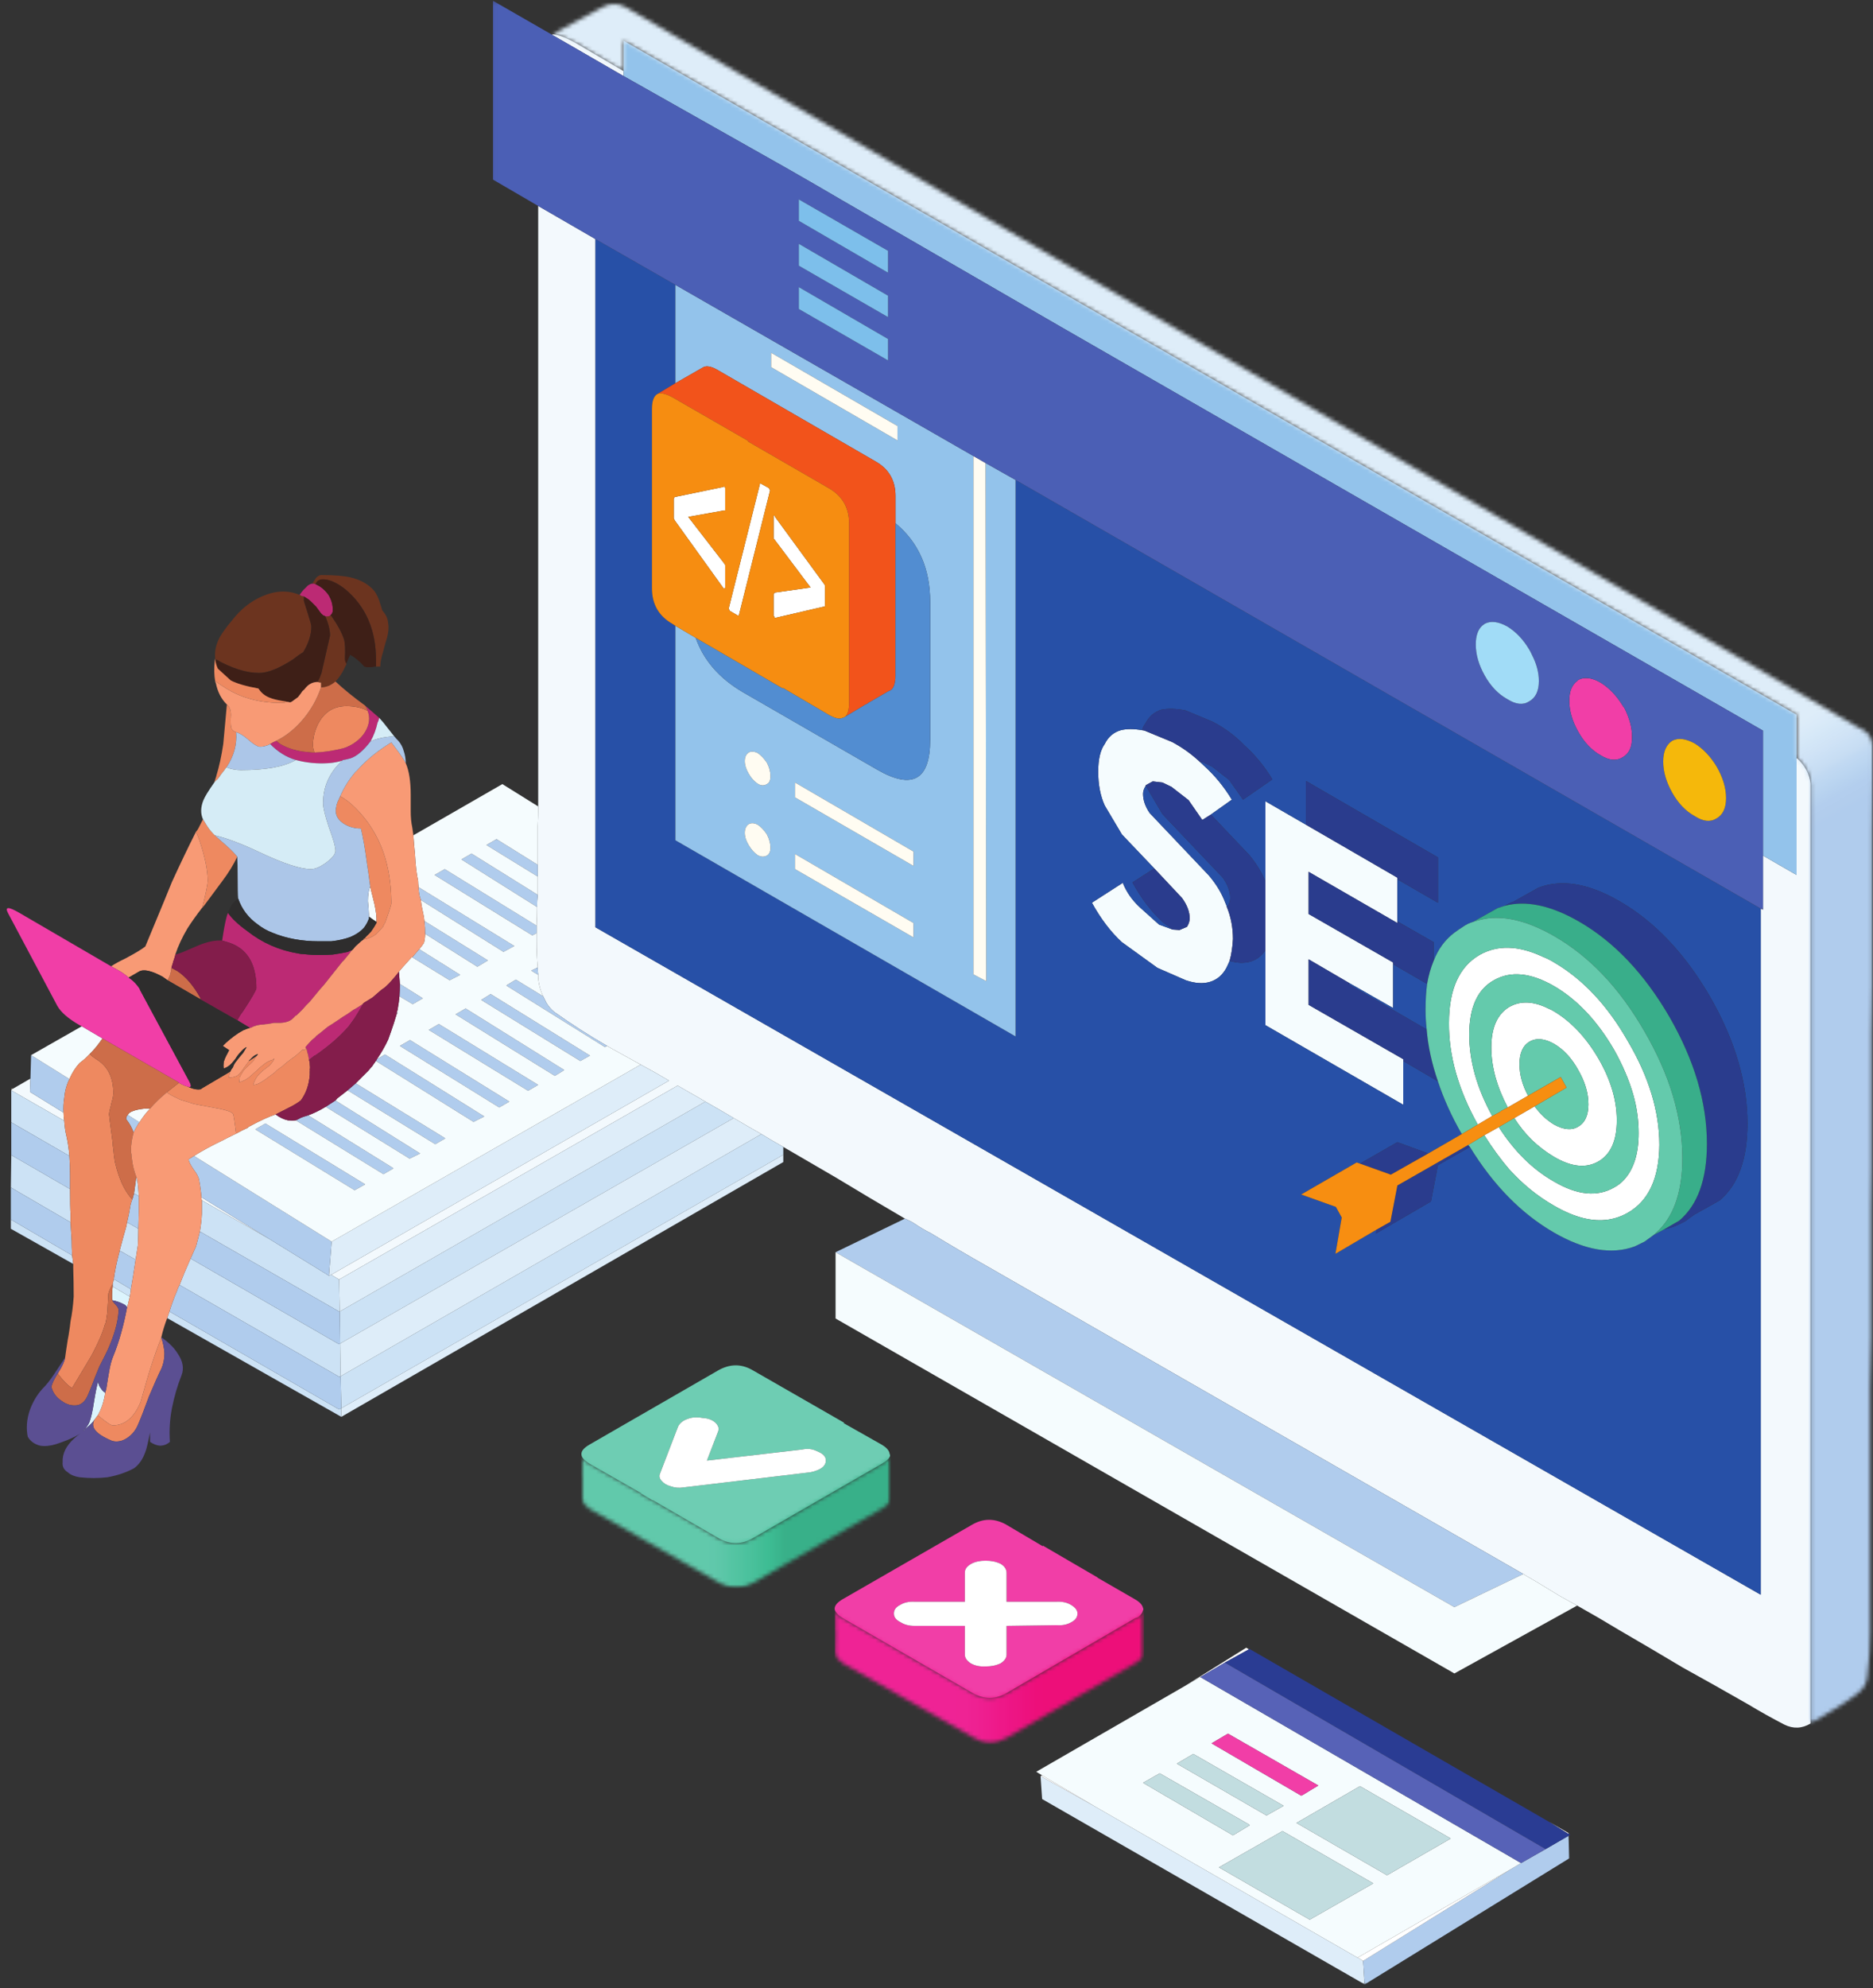 <?xml version="1.0" encoding="UTF-8"?>
<svg xmlns="http://www.w3.org/2000/svg" width="476" height="505" viewBox="0 0 476 505" fill="none">
  <rect x="0" y="0" width="476" height="505" fill="#333333" stroke="none"/>
  <path fill-rule="evenodd" clip-rule="evenodd" d="M24.857 359.469C24.588 359.813 24.318 360.174 24.049 360.557L24.02 360.586C23.568 361.308 22.755 362.098 21.592 362.963C21.512 363.152 21.345 363.307 21.076 363.422C21.798 362.769 22.331 362.081 22.674 361.359C23.138 360.174 23.534 358.415 23.877 356.089C24.261 353.724 24.622 351.942 24.966 350.762C24.966 351.49 25.195 352.114 25.653 352.652C25.922 353.111 26.289 353.472 26.741 353.741C26.398 356.032 25.768 357.94 24.857 359.469ZM32.298 332.031C32.143 331.767 31.914 331.538 31.61 331.349C30.614 330.81 29.588 330.45 28.517 330.255C28.443 329.189 28.477 328.026 28.632 326.766L32.98 329.344C32.905 329.802 32.813 330.203 32.693 330.541C32.619 331.005 32.487 331.498 32.298 332.031Z" fill="#DCF4FD"></path>
  <path fill-rule="evenodd" clip-rule="evenodd" d="M2.866 276.821C2.866 276.632 2.906 276.478 2.986 276.369C3.101 276.369 3.192 276.42 3.272 276.535L2.866 276.821Z" fill="#7C7767"></path>
  <path fill-rule="evenodd" clip-rule="evenodd" d="M51.19 304.088L68.42 314.68L51.304 304.884C51.224 304.621 51.19 304.351 51.19 304.088ZM3.272 276.535L7.735 273.957L7.62 277.337L16.15 282.607C16.15 283.26 16.207 283.942 16.322 284.669L2.866 276.942V276.821L3.272 276.535ZM136.661 219.659C136.661 214.967 136.661 211.668 136.661 209.754C136.736 208.191 136.776 206.547 136.776 204.828C136.776 204.484 136.776 204.123 136.776 203.74V52.312L151.32 60.727V235.526L447.473 405.055V230.777L448.046 231.064V217.316L456.575 222.236V192.633H456.747C458.735 194.46 459.858 196.602 460.127 199.042V437.763C457.944 439.058 455.739 439.15 453.482 438.044C450.314 436.406 447.244 434.687 444.265 432.894C438.732 429.721 433.198 426.61 427.665 423.557C422.36 420.384 416.976 417.216 411.522 414.048C407.931 411.871 404.362 409.792 400.81 407.81L396.348 405.341C392.264 402.827 389.463 401.142 387.933 400.3L387.131 399.791L251.044 321.725C246.238 319.01 241.392 316.169 236.506 313.19C235.171 312.543 233.779 311.718 232.33 310.733C231.602 310.269 230.823 309.874 229.981 309.524C224.104 306.093 218.227 302.593 212.349 299.041C207.921 296.446 203.493 293.869 199.066 291.314C197.152 290.243 195.308 289.154 193.509 288.049C191.143 286.714 188.8 285.356 186.469 283.982C184.029 282.527 181.623 281.135 179.257 279.8C178.186 279.147 177.098 278.517 175.992 277.91C174.732 277.188 173.471 276.46 172.217 275.733L86.167 324.99L84.162 323.788L170.035 274.473C167.594 273.023 165.194 271.666 162.828 270.406C160.382 269.071 157.999 267.753 155.674 266.453C155.21 266.19 154.751 265.92 154.293 265.657C149.602 262.942 145.116 260.06 140.837 257.007C140.041 256.354 139.371 255.575 138.838 254.658C138.575 254.126 138.305 253.587 138.036 253.055C137.309 251.525 136.891 249.938 136.776 248.3C136.776 248.037 136.776 247.802 136.776 247.613C136.702 246.965 136.661 246.335 136.661 245.722C136.472 243.74 136.375 241.466 136.375 238.906C136.375 238.298 136.375 237.668 136.375 237.015C136.375 236.402 136.375 235.772 136.375 235.125V235.01C136.45 233.447 136.49 231.9 136.49 230.371C136.49 229.305 136.547 228.274 136.661 227.283C136.661 225.713 136.661 224.167 136.661 222.643C136.661 221.646 136.661 220.695 136.661 219.779V219.659ZM158.475 19.323L140.328 8.84V8.726C141.662 8.726 143.65 9.453 146.279 10.902L158.475 18.057V19.323Z" fill="#F3F9FD"></path>
  <path fill-rule="evenodd" clip-rule="evenodd" d="M17.925 310.446L2.757 301.619L2.866 293.376L17.811 302.026C17.811 305.194 17.851 307.273 17.925 308.264C17.925 308.911 17.925 309.639 17.925 310.446ZM2.757 309.753L18.326 318.861C18.441 319.509 18.533 320.236 18.613 321.038L2.757 312.102V309.753ZM32.979 329.344L28.631 326.766C28.631 326.577 28.631 326.342 28.631 326.079C28.746 325.695 28.838 325.294 28.918 324.876L33.266 327.454C33.191 328.175 33.1 328.806 32.979 329.344ZM32.298 310.446L35.162 312.102C35.162 313.167 35.122 314.565 35.041 316.283C34.852 317.544 34.663 318.764 34.469 319.95L30.407 317.658C31.055 315.212 31.553 313.402 31.897 312.216C32.086 311.609 32.223 311.019 32.298 310.446ZM35.271 303.802L34.068 303.108L34.641 298.932C34.715 299.122 34.795 299.293 34.875 299.448C35.059 300.743 35.196 302.192 35.271 303.802ZM17.639 293.599L2.866 285.07V276.942L16.321 284.669C16.396 286.044 16.608 287.436 16.951 288.851C17.255 290.225 17.49 291.806 17.639 293.599ZM193.509 288.049C195.308 289.154 197.152 290.243 199.065 291.314V293.204L198.951 293.376L86.739 357.693V359.87L42.488 334.786C42.677 334.213 42.866 333.657 43.061 333.119L86.166 357.98L86.739 357.693L86.567 349.559L86.166 349.674L45.633 326.365C46.361 324.452 47.294 322.218 48.44 319.663L86.166 341.425L86.453 341.253L86.338 333.119H86.166L50.789 312.789C51.058 311.34 51.224 309.833 51.304 308.264C51.304 307.118 51.304 305.99 51.304 304.884L68.42 314.68L83.589 324.017L84.162 323.788L86.166 324.99L86.338 333.119L179.257 279.8C181.623 281.135 184.029 282.527 186.469 283.982L86.453 341.253L86.567 349.559L193.509 288.049Z" fill="#CCE2F5"></path>
  <mask id="mask0_441_169" style="mask-type:luminance" maskUnits="userSpaceOnUse" x="83" y="269" width="265" height="236">
    <path d="M83.027 269.586H347.52V504.028H83.027V269.586Z" fill="white"></path>
  </mask>
  <g mask="url(#mask0_441_169)">
    <path fill-rule="evenodd" clip-rule="evenodd" d="M346.826 504.028L264.843 456.947L264.442 451.105L278.557 459.004L344.936 497.206H345.051L346.425 498.065L346.826 504.028ZM199.065 293.204V295.152L86.739 359.87V357.693L198.95 293.376L199.065 293.204ZM186.469 283.982C188.8 285.356 191.143 286.714 193.509 288.049L86.567 349.559L86.453 341.253L186.469 283.982ZM179.257 279.8L86.338 333.119L86.166 324.99L172.217 275.733C173.471 276.46 174.731 277.188 175.991 277.91C177.097 278.517 178.185 279.147 179.257 279.8ZM83.588 324.017L84.276 315.367L162.828 270.406C165.194 271.666 167.594 273.023 170.034 274.473L84.161 323.788L83.588 324.017Z" fill="#DEEDF9"></path>
  </g>
  <mask id="mask1_441_169" style="mask-type:luminance" maskUnits="userSpaceOnUse" x="1" y="212" width="399" height="293">
    <path d="M1.858 212.395H399.046V504.028H1.858V212.395Z" fill="white"></path>
  </mask>
  <g mask="url(#mask1_441_169)">
    <path fill-rule="evenodd" clip-rule="evenodd" d="M398.525 465.769L398.64 465.591V465.769H398.525ZM386.559 473.21L392.797 469.664L398.64 466.279L398.812 472.007L346.827 504.028L346.426 498.065L384.267 474.585L386.559 473.21ZM212.35 318.059L229.982 309.524C230.824 309.874 231.603 310.269 232.33 310.733C233.779 311.718 235.171 312.543 236.506 313.19C241.392 316.169 246.238 319.01 251.044 321.725L387.132 399.791L369.614 408.205L212.35 318.059ZM17.811 302.026L2.866 293.376V285.07L17.639 293.599C17.754 295.169 17.811 296.847 17.811 298.646C17.811 299.901 17.811 301.029 17.811 302.026ZM2.757 301.619L17.926 310.446C18 311.815 18.098 313.402 18.212 315.195C18.212 316.112 18.247 317.337 18.327 318.861L2.757 309.753V301.619ZM45.634 326.365L86.167 349.674L86.568 349.559L86.74 357.693L86.167 357.98L43.062 333.119C43.589 331.4 44.224 329.682 44.946 327.963C45.101 327.431 45.33 326.898 45.634 326.365ZM33.266 327.454L28.918 324.876C29.182 322.854 29.646 320.614 30.293 318.174C30.368 318.019 30.408 317.847 30.408 317.658L34.469 319.95C34.017 323.043 33.61 325.54 33.266 327.454ZM48.441 319.663C48.899 318.666 49.357 317.641 49.815 316.57C50.159 315.31 50.486 314.049 50.789 312.789L86.167 333.119H86.339L86.453 341.253L86.167 341.425L48.441 319.663ZM92.806 300.817L90.12 302.312L64.869 286.846L67.447 285.356L92.806 300.817ZM32.47 283.18L35.449 285.07C35.254 285.259 35.122 285.448 35.042 285.643C34.59 286.365 34.223 287.035 33.959 287.648C33.495 286.388 32.871 285.259 32.063 284.268C32.063 283.81 32.201 283.443 32.47 283.18ZM35.162 312.102L32.298 310.446C32.676 308.837 32.963 307.387 33.157 306.093C33.301 305.514 33.49 304.924 33.73 304.311L33.753 304.254C33.77 304.237 33.776 304.214 33.782 304.197C33.782 304.048 33.839 303.819 33.959 303.515L34.068 303.108L35.271 303.802C35.271 305.056 35.271 306.414 35.271 307.869C35.271 308.247 35.237 309.656 35.162 312.102ZM7.735 273.957L7.907 268.005L17.639 274.077C16.918 275.527 16.477 277.148 16.322 278.946C16.133 280.126 16.076 281.347 16.15 282.607L7.621 277.337L7.735 273.957ZM136.776 275.561L134.204 277.05L108.954 261.59L111.532 260.095L136.776 275.561ZM129.45 279.8L126.872 281.289L101.622 265.657L104.2 264.162L129.45 279.8ZM143.416 271.786L141.015 273.27L115.765 257.637L118.343 256.148L143.416 271.786ZM122.29 253.971L124.696 252.482L149.946 268.114L147.483 269.495L122.29 253.971ZM136.662 227.283C136.547 228.274 136.49 229.305 136.49 230.371L117.254 218.29L119.832 216.8L136.662 227.283ZM136.662 219.659V219.779C136.662 220.695 136.662 221.646 136.662 222.643L123.613 214.623L126.185 213.134L136.662 219.659ZM136.376 237.015L135.287 237.588L110.444 222.236L113.021 220.753L136.376 235.125C136.376 235.772 136.376 236.402 136.376 237.015ZM138.037 253.055C138.306 253.587 138.575 254.126 138.839 254.658C139.371 255.575 140.042 256.354 140.838 257.007C145.117 260.06 149.602 262.942 154.294 265.657L153.721 265.943L128.648 250.305L131.105 248.816L138.037 253.055ZM136.776 247.613L135.001 246.524L136.662 245.722C136.662 246.335 136.702 246.965 136.776 247.613ZM83.589 324.017L68.421 314.68L51.19 304.088C51.075 302.633 50.881 301.224 50.617 299.849C50.543 299.122 50.096 298.222 49.3 297.157C48.458 295.971 47.999 295.072 47.925 294.459C48.383 294.195 48.841 293.909 49.3 293.599L84.277 315.367L83.589 324.017ZM95.561 269.495C95.636 269.3 95.71 269.151 95.785 269.031L97.847 267.828L123.092 283.581L120.348 284.955L95.561 269.495ZM75.174 284.554C75.633 284.36 76.091 284.136 76.549 283.867C77.082 283.672 77.678 283.483 78.325 283.294L100.024 296.75L97.446 298.239L75.174 284.554ZM82.787 281.117C83.589 280.579 84.414 280.046 85.256 279.514L106.777 292.975L104.091 294.293L82.787 281.117ZM88.344 276.942C88.991 276.403 89.678 275.813 90.406 275.16L113.187 289.137L110.615 290.626L88.344 276.942ZM100.826 257.122L101.112 257.236L100.826 257.523C100.826 257.328 100.826 257.196 100.826 257.122ZM101.513 253.055C101.588 251.943 101.622 250.895 101.622 249.904L107.465 253.57L104.887 255.059L101.513 253.055ZM104.773 243.145C105.385 242.417 105.975 241.735 106.548 241.082L116.968 247.613L114.276 248.987L104.773 243.145ZM108.038 237.187C108.038 236.156 107.98 235.073 107.866 233.928L124.008 243.947L121.322 245.55L108.038 237.187ZM106.949 228.595C106.835 228.251 106.743 227.947 106.663 227.678C106.474 226.842 106.376 226.057 106.376 225.335L130.71 240.28L127.961 241.77L106.949 228.595Z" fill="#B0CCED"></path>
  </g>
  <path fill-rule="evenodd" clip-rule="evenodd" d="M278.557 459.004L264.844 450.933L263.354 450.016L301.081 428.254L305.033 425.963L386.558 473.21L384.267 474.585L345.051 497.206H344.937L278.557 459.004ZM329.476 463.014L352.492 476.303L368.692 466.972L345.624 453.682L329.476 463.014ZM317.63 463.587L317.229 463.3L294.728 450.417L290.489 452.823L313.339 466.164L317.63 463.587ZM321.863 461.123L326.217 458.666L303.258 445.491L299.076 447.954L321.863 461.123ZM325.93 465.082L309.788 474.298L332.856 487.588L349.004 478.366L325.93 465.082ZM312.073 440.335L307.897 442.799L330.679 456.088L330.965 455.974L335.032 453.51L312.073 440.335ZM400.81 407.81L369.614 425.047L212.35 334.895V318.059L369.614 408.205L387.131 399.791L387.933 400.3C389.463 401.142 392.264 402.827 396.348 405.341L400.81 407.81ZM92.806 300.817L67.447 285.356L64.869 286.846L90.119 302.312L92.806 300.817ZM94.072 225.1C94.146 225.524 94.507 227.014 95.154 229.574C95.578 231.476 95.744 233.011 95.67 234.157C95.023 233.733 94.392 233.298 93.785 232.834C93.705 231.115 93.608 229.798 93.499 228.881C93.499 227.357 93.682 226.097 94.072 225.1ZM38.135 281.576C37.064 282.721 36.17 283.884 35.448 285.07L32.47 283.18C32.733 282.721 33.174 282.401 33.781 282.206C34.429 281.937 35.425 281.725 36.76 281.576C37.218 281.576 37.677 281.576 38.135 281.576ZM22.795 267.719C22.067 268.521 21.208 269.277 20.217 270.01C19.146 271.19 18.286 272.548 17.639 274.077L7.907 268.005L20.79 260.667L26.054 263.766C25.791 264.145 25.521 264.511 25.252 264.855C24.605 265.771 23.786 266.722 22.795 267.719ZM355.127 223.33V234.443L332.569 221.44V232.152L354.039 244.462V256.033L342.874 249.675L332.569 243.66V255.231L356.617 269.031V280.602L321.582 260.381V203.511L331.882 209.468L355.127 222.929V223.33ZM290.26 185.472C290.42 185.472 290.627 185.507 290.89 185.581L297.821 188.445C300.382 189.786 302.782 191.504 305.033 193.601C305.303 193.87 305.623 194.173 306.007 194.517C308.717 196.963 311.065 199.827 313.053 203.11L307.726 206.89L305.549 208.265L302.055 203.224L297.707 199.85L295.416 198.756L292.952 198.47L291.177 199.443V199.564C290.724 200.286 290.489 200.973 290.489 201.62C290.489 203.224 291.045 204.845 292.156 206.489L307.21 222.357C309.118 224.608 310.51 226.916 311.386 229.288C311.581 229.666 311.713 230.027 311.787 230.371C312.818 232.891 313.339 235.606 313.339 238.51C313.219 240.681 312.933 242.537 312.48 244.061C312.211 244.708 311.942 245.298 311.672 245.837C310.681 247.67 309.289 248.85 307.496 249.388C305.778 249.921 303.739 249.789 301.367 248.987L294.155 245.837L285.11 239.307C282.286 236.712 279.749 233.372 277.497 229.288L285.339 224.241C286.256 226.533 287.665 228.578 289.578 230.371L294.556 234.839L297.993 236.099L299.769 236.219L301.654 235.411C302.112 234.684 302.341 233.962 302.341 233.235C302.341 231.596 301.694 229.878 300.399 228.085L293.353 220.581L285.11 211.931L280.757 204.599C279.651 202.159 279.096 199.295 279.096 196.006C279.096 192.839 279.651 190.49 280.757 188.966C281.639 187.168 282.997 186.005 284.824 185.472C286.353 185.088 288.164 185.088 290.26 185.472ZM143.415 271.786L118.343 256.148L115.765 257.637L141.015 273.27L143.415 271.786ZM129.45 279.8L104.199 264.162L101.622 265.657L126.872 281.289L129.45 279.8ZM136.776 275.561L111.532 260.095L108.954 261.59L134.204 277.05L136.776 275.561ZM122.289 253.971L147.482 269.495L149.946 268.114L124.695 252.482L122.289 253.971ZM136.662 219.659L126.185 213.134L123.613 214.623L136.662 222.643C136.662 224.167 136.662 225.713 136.662 227.283L119.832 216.8L117.254 218.29L136.49 230.371C136.49 231.9 136.45 233.447 136.375 235.01V235.125L113.021 220.753L110.443 222.236L135.287 237.588L136.375 237.015C136.375 237.668 136.375 238.298 136.375 238.906C136.375 241.466 136.473 243.74 136.662 245.722L135 246.524L136.776 247.613C136.776 247.802 136.776 248.037 136.776 248.3C136.891 249.938 137.309 251.525 138.036 253.055L131.105 248.816L128.648 250.305L153.72 265.943L154.293 265.657C154.752 265.92 155.21 266.19 155.674 266.453C157.999 267.753 160.382 269.071 162.828 270.406L84.276 315.367L49.299 293.599C51.281 292.345 53.67 291.045 56.454 289.71C57.176 289.326 58.361 288.736 60.006 287.934C60.807 287.476 61.798 286.978 62.979 286.445C62.979 286.33 63.019 286.273 63.093 286.273C63.288 286.198 63.42 286.118 63.5 286.044C66.204 284.589 68.38 283.598 70.024 283.065C71.13 283.867 72.178 284.36 73.175 284.554C73.897 284.629 74.561 284.629 75.174 284.554L97.446 298.239L100.023 296.75L78.325 283.294C79.774 282.761 81.263 282.034 82.787 281.117L104.091 294.293L106.777 292.975L85.256 279.514C85.405 279.325 85.577 279.13 85.766 278.946C86.568 278.328 87.427 277.658 88.343 276.942L110.615 290.626L113.187 289.137L90.406 275.16C91.397 274.169 92.485 273.075 93.665 271.895C93.934 271.551 94.278 271.156 94.702 270.692C94.702 270.618 94.753 270.52 94.868 270.406L94.988 270.297C94.988 270.176 95.04 270.085 95.154 270.01L95.275 269.89C95.275 269.781 95.309 269.684 95.383 269.604L95.561 269.495L120.347 284.955L123.091 283.581L97.847 267.828L95.784 269.031C96.89 267.433 97.847 265.771 98.649 264.053C99.107 262.793 99.565 261.475 100.023 260.095C100.293 259.184 100.556 258.325 100.825 257.523L101.112 257.236L100.825 257.122C100.94 256.927 100.997 256.738 100.997 256.549L101.112 256.434C101.112 256.354 101.112 256.222 101.112 256.033C101.301 255.037 101.438 254.046 101.513 253.055L104.887 255.059L107.464 253.57L101.622 249.904C101.547 248.913 101.473 247.916 101.392 246.925V246.811C101.662 246.427 102.733 245.207 104.6 243.145H104.772L114.275 248.987L116.968 247.613L106.548 241.082C107.006 240.55 107.407 240.017 107.751 239.479C107.946 238.757 108.037 237.989 108.037 237.187L121.321 245.551L124.008 243.947L107.865 233.928C107.791 233.195 107.659 232.416 107.464 231.579C107.195 230.434 107.029 229.437 106.949 228.595L127.96 241.77L130.71 240.28L106.376 225.335C106.302 224.722 106.262 224.19 106.262 223.731C105.883 222.087 105.614 219.813 105.46 216.915C105.271 215.042 105.133 213.461 105.059 212.16L127.674 199.157L136.776 204.828C136.776 206.547 136.736 208.191 136.662 209.754C136.662 211.668 136.662 214.967 136.662 219.659Z" fill="#F5FCFE"></path>
  <path fill-rule="evenodd" clip-rule="evenodd" d="M85.256 173.099C84.07 174.096 82.85 174.588 81.584 174.588C81.584 174.13 81.584 173.729 81.584 173.385C81.281 173.385 80.994 173.328 80.725 173.214C81.115 172.486 81.435 171.724 81.705 170.928C83.154 164.661 83.876 161.494 83.876 161.419C83.876 160.079 83.48 158.458 82.678 156.55C82.398 156.441 82.214 156.355 82.134 156.292C82.209 156.35 82.335 156.372 82.501 156.372L82.678 156.55H83.194C83.457 156.55 83.687 156.493 83.876 156.372L83.99 156.264C84.111 156.338 84.202 156.435 84.277 156.55C85.806 158.721 86.854 160.669 87.427 162.387C87.696 163.384 87.771 165.005 87.656 167.256C87.656 167.714 87.788 168.173 88.057 168.637C87.788 169.169 87.582 169.605 87.427 169.948C86.78 171.249 86.052 172.297 85.256 173.099ZM80.215 148.416C80.026 148.301 79.831 148.244 79.642 148.244L79.413 148.129C79.866 147.476 80.175 147.024 80.33 146.755C80.862 146.216 81.418 145.987 81.991 146.067C84.97 146.067 87.313 146.256 89.031 146.64C91.66 147.253 93.705 148.416 95.155 150.134C95.579 150.707 95.974 151.486 96.358 152.483C96.816 154.007 97.085 154.866 97.159 155.061C98.076 156.052 98.574 157.14 98.649 158.326C98.838 159.317 98.74 160.537 98.362 161.992C98.093 162.788 97.749 164.014 97.331 165.652C96.873 167.067 96.644 168.287 96.644 169.318C96.375 169.318 96.014 169.318 95.561 169.318V167.657C95.561 160.061 92.984 154.081 87.828 149.733C85.806 148.129 83.99 147.27 82.392 147.156C81.206 147.075 80.479 147.499 80.215 148.416ZM76.148 151.108C76.337 151.183 76.509 151.28 76.664 151.395C76.853 151.395 77.047 151.429 77.237 151.503C77.237 151.773 77.237 152.139 77.237 152.597C77.237 152.672 77.54 153.663 78.153 155.576C78.8 157.558 79.127 158.744 79.127 159.128C79.127 161.19 78.439 163.361 77.065 165.652C76.337 166.076 75.444 166.706 74.378 167.543C70.867 169.8 68.02 170.928 65.843 170.928C62.566 170.928 58.843 169.742 54.678 167.371V167.147C54.524 165.429 54.89 163.71 55.773 161.992C56.42 160.806 57.462 159.357 58.917 157.638C61.094 154.809 63.626 152.769 66.53 151.503C69.967 149.98 73.175 149.848 76.148 151.108Z" fill="#6C341F"></path>
  <path fill-rule="evenodd" clip-rule="evenodd" d="M92.296 254.945C91.643 256.131 90.921 257.351 90.119 258.611C89.661 259.258 89.163 259.946 88.63 260.667C86.453 263.194 83.646 265.634 80.215 268.005C80.135 268.08 80.043 268.114 79.929 268.114C79.47 268.458 79.012 268.825 78.554 269.208V269.317C78.479 268.865 78.399 268.418 78.325 268.005C78.21 267.622 78.113 267.295 78.038 267.026C78.038 266.837 77.998 266.648 77.924 266.453C77.809 266.379 77.712 266.247 77.637 266.058V265.943C78.096 265.405 78.628 264.815 79.241 264.162L80.215 263.365C80.29 263.171 80.421 263.039 80.616 262.959C80.805 262.77 80.977 262.638 81.132 262.564L83.303 260.788C83.95 260.404 84.866 259.808 86.052 259.012C86.665 258.554 87.427 258.055 88.344 257.523C88.802 257.179 89.26 256.852 89.718 256.549C90.709 256.01 91.569 255.478 92.296 254.945ZM63.5 261.074L60.292 259.127C60.292 259.046 60.326 259.012 60.401 259.012C60.75 258.284 61.209 257.563 61.781 256.835C64.033 253.398 65.155 251.451 65.155 250.992C65.155 244.651 62.715 240.756 57.829 239.307C57.371 239.158 56.912 239.02 56.454 238.906C56.838 236.311 57.199 234.363 57.542 233.069C57.617 232.725 57.749 232.318 57.944 231.866C58.934 233.315 60.578 234.862 62.87 236.506C66.645 239.479 70.941 241.369 75.747 242.171C76.205 242.285 76.704 242.343 77.236 242.343C78.497 242.497 79.791 242.572 81.132 242.572C82.317 242.572 83.457 242.537 84.563 242.457C85.903 242.268 87.198 242.039 88.458 241.77C88.767 241.575 89.088 241.449 89.432 241.369C89.237 241.558 89.071 241.787 88.916 242.056C88.458 242.595 87.908 243.259 87.255 244.061C87.066 244.176 86.929 244.313 86.854 244.462L82.392 250.076C81.664 250.878 80.977 251.68 80.33 252.482C79.791 253.129 79.258 253.782 78.726 254.429C78.073 255.037 77.483 255.667 76.95 256.32L76.434 256.835C76.245 257.024 76.051 257.213 75.862 257.408C75.672 257.563 75.541 257.694 75.461 257.809L75.06 258.038C74.79 258.342 74.561 258.571 74.378 258.726C73.725 259.373 72.677 259.734 71.227 259.808C70.884 259.808 70.345 259.808 69.623 259.808C68.97 259.929 68.443 260.02 68.019 260.095C67.716 260.095 67.389 260.135 67.046 260.215C65.866 260.215 64.737 260.501 63.666 261.074H63.5ZM75.174 193.028C72.734 192.306 70.557 190.948 68.65 188.966L70.196 188.159C70.54 188.428 70.884 188.697 71.227 188.966C73.249 190.146 75.615 190.84 78.325 191.023C78.858 191.103 79.396 191.143 79.929 191.143C82.18 191.063 84.62 190.702 87.255 190.055C88.361 189.711 89.415 189.173 90.406 188.445C91.397 187.723 92.199 186.864 92.806 185.867C93.917 183.966 94.106 182.15 93.379 180.431C93.27 179.973 93.075 179.572 92.806 179.228L96.357 182.322C96.283 182.78 96.151 183.181 95.956 183.525C95.578 185.243 94.988 186.83 94.181 188.279C92.388 190.645 90.669 192.094 89.031 192.633C88.04 192.896 87.41 193.028 87.141 193.028L86.969 193.205C85.829 193.549 84.66 193.755 83.48 193.835C80.65 194.024 77.889 193.755 75.174 193.028ZM79.642 148.244C79.831 148.244 80.026 148.301 80.215 148.416C80.29 148.49 80.387 148.53 80.501 148.53C81.493 148.989 82.392 149.71 83.194 150.707V150.822H83.303C84.219 152.196 84.643 153.686 84.563 155.29C84.448 155.748 84.259 156.069 83.99 156.264L83.875 156.372C83.686 156.493 83.457 156.55 83.194 156.55H82.678L82.501 156.372C82.335 156.372 82.209 156.35 82.134 156.292L82.105 156.264C81.836 156.069 81.607 155.84 81.418 155.576L80.33 154.081C79.866 153.629 79.47 153.222 79.127 152.884C78.858 152.615 78.594 152.386 78.325 152.196L78.153 152.076C77.889 151.893 77.58 151.698 77.236 151.503C77.047 151.429 76.853 151.395 76.663 151.395C76.509 151.28 76.337 151.183 76.148 151.108C76.686 150.306 77.179 149.71 77.637 149.332C78.25 148.605 78.88 148.244 79.528 148.244H79.642Z" fill="#BC2A74"></path>
  <path fill-rule="evenodd" clip-rule="evenodd" d="M88.057 168.637C87.788 168.173 87.656 167.714 87.656 167.256C87.771 165.005 87.696 163.384 87.427 162.387C86.854 160.669 85.806 158.721 84.276 156.55C84.202 156.435 84.11 156.338 83.99 156.264C84.259 156.069 84.448 155.748 84.563 155.29C84.643 153.686 84.219 152.196 83.302 150.822H83.194V150.707C82.392 149.71 81.492 148.989 80.501 148.53L80.329 148.416H80.215C80.478 147.499 81.206 147.075 82.392 147.156C83.99 147.27 85.806 148.129 87.828 149.733C92.983 154.081 95.561 160.061 95.561 167.657V169.318C95.441 169.318 95.349 169.318 95.275 169.318L94.582 169.433C93.665 169.513 93.001 169.473 92.582 169.318C91.477 168.024 90.251 167.01 88.916 166.288C88.916 166.471 88.916 166.609 88.916 166.683C88.802 166.683 88.744 166.741 88.744 166.861L88.057 168.459V168.637ZM80.725 173.214C80.118 173.214 79.545 173.345 79.012 173.615C78.439 173.884 77.889 174.382 77.351 175.104L76.835 175.562C76.566 175.98 76.205 176.479 75.747 177.052C75.174 177.47 74.681 177.836 74.257 178.14L73.857 178.369H73.685C73.496 178.369 73.324 178.329 73.175 178.254C71.342 177.985 70.024 177.716 69.222 177.453C67.693 176.994 66.57 176.209 65.843 175.104L65.671 174.875C62.503 174.302 60.16 173.615 58.631 172.813L55.366 169.834C55.022 169.106 54.793 168.287 54.678 167.371C58.843 169.742 62.566 170.928 65.843 170.928C68.019 170.928 70.866 169.8 74.378 167.543C75.443 166.706 76.337 166.076 77.064 165.652C78.439 163.361 79.127 161.19 79.127 159.128C79.127 158.744 78.8 157.558 78.153 155.576C77.54 153.663 77.236 152.672 77.236 152.597C77.236 152.139 77.236 151.773 77.236 151.503C77.58 151.698 77.889 151.893 78.153 152.076L78.325 152.196C78.594 152.386 78.857 152.615 79.127 152.884C79.47 153.222 79.865 153.629 80.329 154.081L81.418 155.576C81.607 155.84 81.836 156.069 82.105 156.264L82.134 156.292C82.214 156.355 82.397 156.441 82.678 156.55C83.48 158.458 83.875 160.079 83.875 161.419C83.875 161.494 83.154 164.661 81.704 170.928C81.435 171.724 81.114 172.486 80.725 173.214Z" fill="#3E1F17"></path>
  <path fill-rule="evenodd" clip-rule="evenodd" d="M24.021 360.586L24.049 360.557C24.319 360.174 24.588 359.813 24.857 359.469C26.913 361.182 28.174 362.041 28.632 362.041C31.725 362.041 34.091 360.059 35.735 356.089C36.989 351.621 37.751 348.986 38.021 348.184C39.201 344.484 40.197 341.677 40.999 339.764C41.458 341.139 41.721 342.456 41.796 343.716C41.796 345.165 41.532 346.483 40.999 347.669C40.272 349.124 39.224 351.467 37.849 354.715C36.703 357.882 35.769 360.288 35.042 361.932C34.469 363.267 33.61 364.332 32.47 365.14C31.17 366.051 29.852 366.337 28.517 365.999C26.799 365.272 25.579 364.584 24.857 363.937C23.608 362.877 23.328 361.755 24.021 360.586ZM95.67 234.157C95.745 233.011 95.579 231.476 95.155 229.574C94.507 227.014 94.146 225.524 94.072 225.1C93.803 222.929 93.516 220.884 93.213 218.977C92.789 215.729 92.296 212.888 91.723 210.442C90.005 210.442 88.481 209.983 87.141 209.067C85.577 207.961 85.021 206.547 85.48 204.828V204.599C85.594 204.33 85.692 204.043 85.766 203.74L85.88 203.511C86.07 203.052 86.264 202.634 86.453 202.25C87.714 202.898 89.031 203.911 90.406 205.292C93.574 208.46 95.922 212.2 97.446 216.514C98.706 220.14 99.376 224.224 99.451 228.772C99.451 229.036 99.451 229.305 99.451 229.574C99.451 229.649 99.279 230.239 98.935 231.35C98.666 232.072 98.345 233.011 97.962 234.157C97.692 234.609 97.486 235.033 97.331 235.411C96.684 236.139 96.088 236.769 95.561 237.302C94.565 238.029 93.476 238.487 92.296 238.677V238.51C92.485 238.424 92.657 238.333 92.806 238.224V238.104C92.926 238.029 93.018 237.938 93.092 237.817C93.556 237.399 93.952 236.998 94.295 236.614C94.868 235.812 95.326 235.091 95.67 234.443C95.67 234.363 95.67 234.266 95.67 234.157ZM93.379 180.431C94.106 182.15 93.917 183.966 92.806 185.867C92.199 186.864 91.397 187.723 90.406 188.445C89.415 189.173 88.361 189.711 87.255 190.055C84.62 190.702 82.18 191.063 79.929 191.143C79.929 191.063 79.889 190.971 79.814 190.857C79.625 190.244 79.528 189.711 79.528 189.253C79.528 187.534 79.929 185.816 80.725 184.097C82.295 180.924 84.735 179.343 88.057 179.343C89.965 179.343 91.683 179.704 93.213 180.431H93.379ZM60.006 185.988C60.275 189.081 59.45 192.06 57.543 194.924C57.354 195.107 57.176 195.342 57.027 195.605L56.168 196.7C55.899 197.152 55.595 197.576 55.251 197.954C55.137 198.034 55.039 198.109 54.965 198.183L54.678 198.47C54.604 198.544 54.524 198.647 54.449 198.756C54.604 198.298 54.736 197.88 54.85 197.502C54.931 197.347 54.965 197.215 54.965 197.095C55.692 194.769 56.282 192.06 56.741 188.966C56.815 187.975 57.124 184.63 57.657 178.942C58.23 179.4 58.557 180.03 58.631 180.832C58.711 181.176 58.711 181.863 58.631 182.894C58.631 183.771 58.671 184.401 58.746 184.785C58.935 185.398 59.358 185.793 60.006 185.988ZM60.292 217.602C59.376 219.584 58.098 221.663 56.454 223.846C55.733 224.837 54.243 226.842 51.992 229.861L51.585 230.37C51.585 230.451 51.528 230.491 51.419 230.491C52.336 226.785 52.794 224.528 52.794 223.731C52.794 221.016 52.066 217.522 50.617 213.249C50.348 212.527 50.079 211.851 49.815 211.244C50.004 211.055 50.176 210.826 50.331 210.556L51.585 208.093L52.794 210.041C53.246 210.728 53.842 211.433 54.57 212.16C54.913 212.464 55.274 212.79 55.652 213.134C56.724 214.051 57.543 214.778 58.115 215.311C58.917 216.038 59.645 216.8 60.292 217.602ZM14.661 348.872C14.781 348.797 14.838 348.7 14.838 348.585C15.823 347.056 16.396 345.796 16.551 344.81C16.666 343.888 16.895 342.341 17.238 340.17C17.353 339.632 17.45 339.099 17.525 338.561C17.714 337.381 17.851 336.39 17.926 335.588C18.31 333.749 18.573 331.67 18.728 329.344C18.728 327.053 18.688 324.607 18.613 322.012C18.613 321.628 18.613 321.301 18.613 321.038C18.533 320.236 18.441 319.508 18.327 318.861C18.247 317.337 18.212 316.112 18.212 315.195C18.098 313.402 18 311.815 17.926 310.446C17.926 309.639 17.926 308.911 17.926 308.264C17.851 307.273 17.811 305.193 17.811 302.026C17.811 301.029 17.811 299.901 17.811 298.646C17.811 296.847 17.754 295.169 17.639 293.599C17.49 291.806 17.256 290.225 16.952 288.851C16.608 287.436 16.396 286.044 16.322 284.669C16.207 283.941 16.15 283.26 16.15 282.607C16.076 281.347 16.133 280.126 16.322 278.946C16.477 277.148 16.918 275.527 17.639 274.077C18.287 272.548 19.146 271.19 20.217 270.01C21.208 269.277 22.067 268.521 22.795 267.719C23.247 268.172 23.803 268.613 24.45 269.031C27.355 270.749 28.804 273.648 28.804 277.738C28.804 278.27 28.615 279.187 28.231 280.487V280.602C27.887 281.788 27.715 282.607 27.715 283.065C27.715 283.214 28.019 285.603 28.632 290.225C28.632 290.684 28.689 291.234 28.804 291.887C28.878 292.878 29.016 293.966 29.205 295.152C29.818 297.747 30.58 299.901 31.49 301.619C32.143 302.805 32.831 303.801 33.553 304.598C33.616 304.54 33.673 304.443 33.73 304.311C33.489 304.924 33.3 305.514 33.157 306.093C32.962 307.387 32.676 308.837 32.298 310.446C32.224 311.019 32.086 311.609 31.897 312.216C31.553 313.402 31.055 315.212 30.408 317.658C30.408 317.847 30.368 318.019 30.293 318.174C29.646 320.614 29.182 322.854 28.918 324.876C28.838 325.294 28.747 325.695 28.632 326.079C28.552 326.268 28.477 326.44 28.403 326.594C28.099 327.053 27.813 327.7 27.544 328.536C27.544 328.616 27.469 329.968 27.314 332.603C27.314 333.136 27.257 333.675 27.143 334.213C27.068 334.855 26.971 335.45 26.856 335.983C26.782 336.178 26.701 336.344 26.627 336.504C26.094 338.486 24.949 341.121 23.19 344.404C22.125 346.197 20.503 348.912 18.327 352.538C17.41 352.08 16.19 350.859 14.661 348.872ZM54.678 167.371C54.793 168.287 55.022 169.106 55.366 169.834L58.631 172.813C60.16 173.615 62.503 174.302 65.671 174.875L65.843 175.104C66.57 176.209 67.693 176.994 69.223 177.453C70.025 177.716 71.342 177.985 73.175 178.254C72.602 178.449 72.012 178.541 71.399 178.541C65.711 178.541 60.791 177.126 56.626 174.302C55.899 173.844 55.251 173.403 54.678 172.984C54.415 171.535 54.375 169.857 54.57 167.944C54.57 167.674 54.604 167.451 54.678 167.256V167.371ZM77.924 266.453C77.998 266.648 78.038 266.837 78.038 267.026C78.113 267.295 78.21 267.622 78.325 268.005C78.399 268.418 78.48 268.865 78.554 269.317C78.669 269.586 78.726 269.85 78.726 270.119V270.297C78.8 270.829 78.8 271.362 78.726 271.895C78.8 271.895 78.8 271.952 78.726 272.072C78.726 272.336 78.726 272.605 78.726 272.874V272.983C78.537 275.544 77.769 277.715 76.435 279.514C75.598 280.161 74.544 280.791 73.284 281.404C72.562 281.788 71.474 282.338 70.025 283.065C68.381 283.598 66.204 284.589 63.5 286.044C63.42 286.118 63.288 286.198 63.093 286.273C63.019 286.273 62.979 286.33 62.979 286.445C61.799 286.977 60.808 287.476 60.006 287.934C59.622 284.766 59.358 283.082 59.204 282.893C58.895 282.435 57.674 281.994 55.538 281.576C51.528 280.848 49.357 280.43 49.013 280.315C48.171 280.046 47.444 279.823 46.837 279.628C46.189 279.473 45.593 279.25 45.061 278.946C44.07 278.517 43.176 278.024 42.368 277.451C43.176 276.838 44.202 276.042 45.467 275.045C46.453 275.578 47.18 275.888 47.638 275.962C49.013 276.615 50.142 276.838 51.018 276.655C51.133 276.575 51.264 276.478 51.419 276.369L58.517 272.181C58.322 272.645 58.23 273.098 58.23 273.556C58.156 273.556 58.115 273.596 58.115 273.671C58.27 273.671 58.402 273.671 58.517 273.671C59.129 273.671 59.754 273.505 60.401 273.161C60.67 272.966 60.94 272.68 61.209 272.302C61.472 272.032 61.742 271.666 62.011 271.213C62.584 270.406 63.002 269.833 63.265 269.495L65.156 268.235C65.041 268.498 64.852 268.762 64.583 269.031V269.208L64.359 269.495C64.05 269.833 63.592 270.274 62.979 270.807C62.904 270.927 62.813 271.018 62.692 271.093C62.16 271.551 61.759 272.05 61.495 272.588C61.226 272.966 61.037 273.327 60.922 273.671C60.922 273.751 60.922 273.883 60.922 274.077L60.808 274.874C61.529 274.719 62.354 274.324 63.265 273.671C63.878 273.138 64.543 272.548 65.27 271.895C65.809 271.362 66.301 270.927 66.76 270.583C67.602 269.85 68.421 269.397 69.223 269.208C69.412 269.014 69.584 268.922 69.738 268.922C69.664 268.991 69.584 269.128 69.509 269.317C69.24 269.781 68.879 270.234 68.421 270.692C68.306 270.766 68.077 270.944 67.733 271.213C67.464 271.402 67.103 271.689 66.645 272.072C65.728 272.874 65.098 273.671 64.755 274.473C64.566 274.856 64.434 275.223 64.359 275.561C64.772 275.561 65.27 275.429 65.843 275.16C66.381 274.897 66.954 274.53 67.561 274.077C68.403 273.464 69.125 272.932 69.738 272.468C70.042 272.198 70.271 271.975 70.42 271.786C70.689 271.591 71.153 271.265 71.8 270.807C72.333 270.274 73.095 269.644 74.092 268.922C74.47 268.653 74.79 268.418 75.06 268.235C75.787 267.622 76.377 267.089 76.835 266.631C76.99 266.631 77.162 266.631 77.351 266.631C77.54 266.516 77.735 266.453 77.924 266.453Z" fill="#EE8960"></path>
  <path fill-rule="evenodd" clip-rule="evenodd" d="M28.632 326.766C28.477 328.026 28.443 329.189 28.517 330.255C28.706 330.639 29.073 331.097 29.606 331.635C30.064 332.168 30.236 332.666 30.121 333.119C29.967 335.834 29.073 339.042 27.429 342.742C26.971 343.733 26.243 345.188 25.252 347.096C24.45 349.003 23.82 350.59 23.368 351.85C22.715 353.494 22.314 354.445 22.165 354.715C21.592 355.895 20.807 356.622 19.816 356.891C18.367 357.155 16.969 356.794 15.634 355.803C14.265 354.886 13.406 353.701 13.062 352.251C13.211 351.449 13.744 350.321 14.661 348.872C16.19 350.859 17.41 352.08 18.327 352.538C20.504 348.912 22.125 346.197 23.19 344.404C24.949 341.121 26.094 338.486 26.627 336.504C26.702 336.344 26.782 336.178 26.856 335.983C26.971 335.45 27.068 334.855 27.143 334.213C27.257 333.675 27.314 333.136 27.314 332.603C27.469 329.968 27.544 328.616 27.544 328.536C27.813 327.7 28.099 327.053 28.403 326.594C28.477 326.44 28.552 326.268 28.632 326.079C28.632 326.342 28.632 326.577 28.632 326.766ZM51.018 253.856L42.603 248.987C42.792 248.609 42.981 248.185 43.176 247.727C43.365 247.114 43.497 246.484 43.571 245.837C44.035 246.106 44.528 246.37 45.061 246.639C47.237 248.088 49.185 250.362 50.904 253.456C50.904 253.53 50.938 253.662 51.018 253.856ZM26.054 263.766L45.347 274.874L45.468 275.045C44.202 276.042 43.176 276.838 42.368 277.451L42.202 277.623C40.673 278.883 39.321 280.201 38.135 281.576C37.677 281.576 37.219 281.576 36.761 281.576C35.426 281.725 34.429 281.937 33.782 282.206C33.175 282.401 32.733 282.721 32.47 283.18C32.201 283.443 32.063 283.81 32.063 284.268C32.871 285.259 33.495 286.387 33.959 287.648C33.495 289.171 33.266 290.798 33.266 292.517C33.266 292.706 33.306 292.895 33.386 293.09C33.386 293.548 33.444 294.04 33.553 294.579C33.707 295.954 34.068 297.403 34.641 298.932L34.068 303.108L33.959 303.515C33.839 303.819 33.782 304.048 33.782 304.197C33.776 304.214 33.77 304.237 33.753 304.254L33.73 304.311C33.673 304.443 33.616 304.54 33.553 304.598C32.831 303.801 32.143 302.805 31.49 301.619C30.58 299.901 29.818 297.747 29.205 295.152C29.016 293.966 28.878 292.878 28.804 291.887C28.689 291.234 28.632 290.684 28.632 290.225C28.019 285.603 27.715 283.214 27.715 283.065C27.715 282.607 27.887 281.788 28.231 280.602V280.487C28.615 279.187 28.804 278.27 28.804 277.738C28.804 273.648 27.355 270.749 24.45 269.031C23.803 268.613 23.247 268.172 22.795 267.719C23.786 266.722 24.605 265.771 25.252 264.855C25.521 264.511 25.791 264.145 26.054 263.766ZM79.929 191.143C79.396 191.143 78.858 191.103 78.325 191.023C75.615 190.84 73.25 190.146 71.228 188.966C70.884 188.697 70.54 188.428 70.197 188.159C72.786 186.904 75.134 184.991 77.237 182.436C79.144 180.105 80.599 177.487 81.584 174.588C82.85 174.588 84.07 174.096 85.256 173.099C87.387 175.087 89.908 177.126 92.806 179.228C93.075 179.572 93.27 179.973 93.379 180.431H93.213C91.683 179.704 89.965 179.343 88.057 179.343C84.735 179.343 82.295 180.924 80.725 184.097C79.929 185.816 79.528 187.534 79.528 189.253C79.528 189.711 79.625 190.244 79.814 190.857C79.889 190.971 79.929 191.063 79.929 191.143Z" fill="#CD6D49"></path>
  <path fill-rule="evenodd" clip-rule="evenodd" d="M44.55 242.457C44.55 242.646 44.396 243.185 44.086 244.061L43.977 244.233C43.977 244.313 43.977 244.388 43.977 244.462C43.783 245.035 43.651 245.493 43.571 245.837C43.496 246.484 43.365 247.114 43.175 247.727C42.981 248.186 42.792 248.609 42.603 248.987L41.4 248.128C38.495 246.524 36.456 246.083 35.27 246.811L32.693 248.3C31.971 247.647 31.077 247.017 30.006 246.41L28.23 245.436C29.221 244.783 30.447 244.118 31.896 243.431C34.337 242.131 36.021 241.123 36.932 240.395C41.171 230.204 43.422 224.74 43.691 224.018C45.862 219.281 47.907 215.024 49.815 211.244C50.078 211.851 50.347 212.527 50.617 213.249C52.066 217.522 52.793 221.016 52.793 223.731C52.793 224.528 52.335 226.785 51.419 230.491C49.815 232.587 48.554 234.363 47.638 235.812C46.303 238.064 45.272 240.28 44.55 242.457ZM70.196 188.159C69.738 188.353 69.05 188.714 68.134 189.253C67.217 189.591 66.455 189.728 65.842 189.654C65.115 189.459 64.164 188.835 62.978 187.763C61.798 186.767 60.807 186.177 60.005 185.988C59.358 185.793 58.934 185.398 58.745 184.785C58.671 184.401 58.63 183.771 58.63 182.894C58.711 181.863 58.711 181.176 58.63 180.832C58.556 180.03 58.23 179.4 57.657 178.942C56.242 177.567 55.308 175.751 54.85 173.5C54.735 173.311 54.678 173.133 54.678 172.984C55.251 173.403 55.898 173.844 56.626 174.302C60.79 177.126 65.711 178.541 71.399 178.541C72.012 178.541 72.602 178.449 73.175 178.254C73.323 178.329 73.495 178.369 73.684 178.369H73.856L74.257 178.14C74.681 177.836 75.174 177.47 75.747 177.052C76.205 176.479 76.566 175.98 76.835 175.562L77.35 175.104C77.889 174.382 78.439 173.884 79.012 173.615C79.544 173.345 80.117 173.214 80.725 173.214C80.994 173.328 81.28 173.385 81.584 173.385C81.584 173.729 81.584 174.13 81.584 174.588C80.599 177.487 79.144 180.105 77.236 182.436C75.134 184.991 72.785 186.904 70.196 188.159ZM35.448 285.07C36.17 283.884 37.063 282.721 38.135 281.576C39.32 280.201 40.672 278.883 42.202 277.623L42.368 277.451C43.175 278.024 44.069 278.517 45.06 278.946C45.593 279.25 46.189 279.473 46.836 279.628C47.443 279.823 48.171 280.046 49.013 280.316C49.356 280.43 51.527 280.848 55.537 281.576C57.674 281.994 58.894 282.435 59.203 282.893C59.358 283.082 59.621 284.766 60.005 287.934C58.361 288.736 57.175 289.326 56.454 289.71C53.67 291.045 51.281 292.345 49.299 293.599C48.841 293.909 48.383 294.195 47.924 294.459C47.999 295.072 48.457 295.971 49.299 297.157C50.095 298.222 50.542 299.121 50.617 299.849C50.88 301.224 51.075 302.633 51.189 304.088C51.189 304.351 51.224 304.621 51.304 304.884C51.304 305.99 51.304 307.118 51.304 308.264C51.224 309.833 51.058 311.34 50.788 312.789C50.485 314.049 50.158 315.31 49.815 316.57C49.356 317.641 48.898 318.666 48.44 319.663C47.294 322.218 46.361 324.452 45.633 326.365C45.329 326.898 45.1 327.431 44.946 327.963C44.224 329.682 43.588 331.4 43.061 333.119C42.866 333.657 42.677 334.213 42.488 334.786C41.835 336.504 41.343 338.125 40.999 339.655V339.764C40.197 341.677 39.2 344.484 38.02 348.184C37.751 348.986 36.989 351.621 35.734 356.089C34.09 360.059 31.725 362.041 28.631 362.041C28.173 362.041 26.913 361.182 24.856 359.469C25.767 357.94 26.397 356.032 26.741 353.741C26.816 353.397 26.913 353.03 27.027 352.652C27.297 350.859 27.526 349.462 27.715 348.471C27.978 346.832 28.345 345.475 28.803 344.404C30.253 340.852 31.415 336.733 32.297 332.031C32.486 331.498 32.618 331.005 32.693 330.541C32.813 330.203 32.905 329.802 32.979 329.344C33.099 328.806 33.191 328.175 33.266 327.454C33.609 325.54 34.016 323.043 34.468 319.95C34.663 318.764 34.852 317.544 35.041 316.283C35.121 314.565 35.162 313.167 35.162 312.102C35.236 309.656 35.27 308.247 35.27 307.869C35.27 306.414 35.27 305.056 35.27 303.802C35.196 302.192 35.059 300.743 34.875 299.448C34.795 299.293 34.715 299.121 34.64 298.932C34.068 297.403 33.707 295.954 33.552 294.579C33.443 294.04 33.386 293.548 33.386 293.09C33.306 292.895 33.266 292.706 33.266 292.517C33.266 290.798 33.495 289.171 33.959 287.648C34.222 287.035 34.589 286.365 35.041 285.643C35.121 285.448 35.253 285.259 35.448 285.07ZM106.548 241.082C105.975 241.735 105.385 242.417 104.772 243.145H104.6C102.733 245.207 101.661 246.427 101.392 246.811C100.94 247.424 100.384 248.088 99.737 248.816C99.204 249.469 98.574 250.116 97.846 250.763C97.199 251.181 96.569 251.68 95.956 252.253C95.578 252.596 95.154 252.957 94.701 253.341C94.008 253.759 93.212 254.257 92.296 254.83V254.945C91.568 255.478 90.709 256.01 89.718 256.549C89.26 256.852 88.801 257.179 88.343 257.523C87.427 258.055 86.665 258.554 86.052 259.012C84.866 259.808 83.95 260.404 83.302 260.788L81.131 262.564C80.977 262.638 80.805 262.77 80.616 262.959C80.421 263.039 80.289 263.171 80.215 263.365L79.241 264.162C78.628 264.815 78.095 265.405 77.637 265.943V266.058C77.711 266.247 77.809 266.379 77.923 266.453C77.734 266.453 77.54 266.516 77.35 266.631C77.162 266.631 76.99 266.631 76.835 266.631C76.377 267.089 75.787 267.622 75.059 268.235C74.79 268.418 74.469 268.653 74.091 268.922C73.094 269.644 72.333 270.274 71.8 270.807C71.153 271.265 70.689 271.591 70.419 271.786C70.27 271.975 70.041 272.199 69.738 272.468C69.125 272.932 68.403 273.464 67.561 274.077C66.954 274.53 66.381 274.897 65.842 275.16C65.27 275.429 64.771 275.561 64.359 275.561C64.433 275.223 64.565 274.856 64.754 274.473C65.098 273.671 65.728 272.874 66.644 272.072C67.103 271.689 67.463 271.402 67.733 271.213C68.076 270.944 68.306 270.766 68.42 270.692C68.878 270.234 69.239 269.781 69.508 269.317C69.583 269.128 69.663 268.991 69.738 268.922C69.583 268.922 69.411 269.014 69.222 269.208C68.42 269.397 67.601 269.85 66.759 270.583C66.301 270.927 65.808 271.362 65.27 271.895C64.542 272.548 63.878 273.138 63.265 273.671C62.354 274.324 61.529 274.719 60.807 274.874L60.922 274.077C60.922 273.883 60.922 273.751 60.922 273.671C61.036 273.327 61.225 272.966 61.495 272.588C61.758 272.05 62.159 271.551 62.692 271.093C62.812 271.018 62.904 270.927 62.978 270.807C63.591 270.274 64.049 269.833 64.359 269.495L64.582 269.208V269.031C64.851 268.762 65.04 268.498 65.155 268.235C65.344 268.08 65.481 267.902 65.556 267.719C64.909 267.902 64.359 268.269 63.895 268.802C63.746 268.956 63.608 269.088 63.499 269.208C63.419 269.208 63.339 269.3 63.265 269.495C63.001 269.833 62.583 270.406 62.01 271.213C61.741 271.666 61.472 272.032 61.208 272.302C60.939 272.68 60.67 272.966 60.401 273.161C59.753 273.505 59.129 273.671 58.516 273.671C58.401 273.671 58.27 273.671 58.115 273.671C58.115 273.596 58.155 273.556 58.23 273.556C58.23 273.098 58.321 272.645 58.516 272.181C58.671 271.803 58.894 271.442 59.203 271.093C59.358 270.56 59.621 270.068 60.005 269.604C60.612 268.802 61.208 268.08 61.781 267.433C62.119 266.894 62.428 266.396 62.692 265.943C62.239 266.127 61.741 266.533 61.208 267.146C60.75 267.599 60.292 268.189 59.833 268.922C59.301 269.644 58.802 270.194 58.344 270.583C57.811 270.996 57.313 271.265 56.855 271.379C56.78 270.847 56.78 270.297 56.855 269.724C56.969 269.455 57.067 269.185 57.141 268.922C57.141 268.842 57.502 268.114 58.23 266.739L56.626 265.657C56.895 265.388 57.158 265.118 57.428 264.855C58.155 264.202 58.877 263.612 59.604 263.079C60.217 262.621 60.939 262.163 61.781 261.704C62.388 261.435 62.961 261.223 63.499 261.074H63.666C64.737 260.501 65.865 260.215 67.045 260.215C67.389 260.135 67.716 260.095 68.019 260.095C68.443 260.02 68.97 259.929 69.623 259.808C70.345 259.808 70.883 259.808 71.227 259.808C72.676 259.734 73.725 259.373 74.377 258.726C74.561 258.571 74.79 258.342 75.059 258.038L75.46 257.809C75.54 257.694 75.672 257.563 75.861 257.408C76.05 257.213 76.245 257.024 76.434 256.835L76.95 256.32C77.482 255.667 78.072 255.037 78.725 254.429C79.258 253.782 79.791 253.129 80.329 252.482C80.977 251.68 81.664 250.878 82.391 250.076L86.854 244.462C86.928 244.313 87.066 244.176 87.255 244.061C87.908 243.259 88.458 242.595 88.916 242.056C89.071 241.787 89.237 241.558 89.431 241.369C89.621 241.18 89.758 241.042 89.832 240.968C90.022 240.699 90.211 240.469 90.405 240.28L91.494 239.307C91.763 239.043 92.026 238.831 92.296 238.677C93.476 238.488 94.564 238.029 95.561 237.302C96.088 236.769 96.683 236.139 97.331 235.411C97.486 235.033 97.692 234.609 97.961 234.157C98.345 233.011 98.665 232.072 98.935 231.35C99.278 230.239 99.45 229.649 99.45 229.574C99.45 229.305 99.45 229.036 99.45 228.772C99.376 224.224 98.706 220.14 97.445 216.514C95.922 212.2 93.573 208.46 90.405 205.292C89.031 203.912 87.713 202.898 86.453 202.25C87.369 200.114 88.629 198.092 90.234 196.178C90.348 196.069 90.44 195.966 90.52 195.892C90.594 195.892 90.634 195.858 90.634 195.783C90.743 195.663 90.846 195.571 90.921 195.497C93.172 192.976 96.013 190.662 99.45 188.565C99.828 189.098 100.476 189.957 101.392 191.143C102.12 192.134 102.693 193.028 103.111 193.835C103.953 195.743 104.377 198.418 104.377 201.855C104.377 202.84 104.377 204.255 104.377 206.088C104.377 207.618 104.508 208.97 104.772 210.155C104.846 210.688 104.944 211.358 105.058 212.16C105.133 213.461 105.27 215.042 105.459 216.915C105.614 219.813 105.883 222.087 106.261 223.731C106.261 224.19 106.301 224.722 106.376 225.335C106.376 226.057 106.473 226.842 106.662 227.678C106.742 227.947 106.834 228.251 106.949 228.595C107.029 229.437 107.195 230.434 107.464 231.579C107.659 232.416 107.791 233.195 107.865 233.928C107.98 235.073 108.037 236.156 108.037 237.187C108.037 237.989 107.945 238.757 107.751 239.479C107.407 240.017 107.006 240.55 106.548 241.082Z" fill="#F89A75"></path>
  <path fill-rule="evenodd" clip-rule="evenodd" d="M68.65 188.966C70.557 190.948 72.734 192.306 75.174 193.028C72.275 194.746 67.618 195.606 61.208 195.606C60.023 195.606 58.803 195.376 57.542 194.924C59.45 192.06 60.275 189.081 60.005 185.988C60.807 186.177 61.798 186.767 62.978 187.763C64.164 188.835 65.115 189.459 65.843 189.654C66.456 189.728 67.217 189.591 68.134 189.253C68.323 189.173 68.495 189.081 68.65 188.966ZM86.453 202.25C86.264 202.634 86.069 203.052 85.88 203.511L85.766 203.74C85.691 204.043 85.594 204.33 85.479 204.599V204.828C85.021 206.547 85.577 207.961 87.14 209.067C88.481 209.984 90.005 210.442 91.723 210.442C92.296 212.888 92.788 215.729 93.212 218.977C93.516 220.884 93.802 222.929 94.072 225.1C93.682 226.097 93.499 227.357 93.499 228.881C93.608 229.798 93.705 231.115 93.785 232.834C93.785 232.988 93.785 233.12 93.785 233.235C93.516 234.037 93.109 234.804 92.582 235.526C91.74 236.523 90.56 237.342 89.031 237.989C87.582 238.528 85.955 238.888 84.162 239.083C83.325 239.083 82.501 239.083 81.704 239.083C81.435 239.083 81.206 239.083 81.011 239.083C76.663 239.083 72.734 238.35 69.222 236.901C67.847 236.368 66.627 235.681 65.556 234.839C63.116 233.12 61.438 230.903 60.521 228.199C60.441 227.283 60.401 225.524 60.401 222.929C60.401 220.638 60.366 218.862 60.292 217.602C59.645 216.8 58.917 216.038 58.115 215.311C57.542 214.778 56.723 214.051 55.652 213.134C55.274 212.79 54.913 212.464 54.569 212.16C57.657 212.888 61.495 214.337 66.078 216.514C72.064 219.338 76.377 220.753 79.012 220.753C80.077 220.753 81.378 220.197 82.907 219.092C84.471 217.906 85.256 216.915 85.256 216.113C85.256 215.122 84.7 213.134 83.589 210.155C82.604 207.177 82.105 205.132 82.105 204.026C82.105 199.793 83.726 196.178 86.969 193.205L87.14 193.028C87.41 193.028 88.04 192.896 89.031 192.633C90.669 192.094 92.388 190.645 94.18 188.279C95.441 187.741 96.798 187.38 98.248 187.191C98.895 187.116 99.525 187.036 100.138 186.962C100.596 187.494 100.957 187.895 101.226 188.159C101.874 188.886 102.332 189.745 102.601 190.736C102.945 191.733 103.111 192.764 103.111 193.835C102.693 193.028 102.12 192.134 101.392 191.143C100.476 189.957 99.829 189.098 99.451 188.565C96.013 190.662 93.172 192.976 90.921 195.497C90.847 195.571 90.743 195.663 90.635 195.783C90.635 195.858 90.595 195.892 90.52 195.892C90.44 195.966 90.348 196.069 90.234 196.178C88.63 198.092 87.37 200.114 86.453 202.25Z" fill="#ACC6E8"></path>
  <path fill-rule="evenodd" clip-rule="evenodd" d="M54.569 212.16C53.842 211.433 53.246 210.728 52.794 210.041L51.585 208.093C50.938 206.638 50.978 205.023 51.705 203.224C52.083 202.308 53 200.818 54.449 198.756C54.524 198.647 54.604 198.544 54.678 198.47L54.965 198.183C55.039 198.109 55.137 198.034 55.251 197.954C55.595 197.576 55.898 197.152 56.168 196.7L57.027 195.606C57.176 195.342 57.353 195.107 57.542 194.924C58.803 195.376 60.023 195.606 61.209 195.606C67.619 195.606 72.276 194.746 75.174 193.028C77.889 193.755 80.65 194.024 83.48 193.835C84.66 193.755 85.829 193.549 86.969 193.205C83.727 196.178 82.105 199.793 82.105 204.026C82.105 205.132 82.604 207.177 83.589 210.155C84.7 213.134 85.256 215.122 85.256 216.113C85.256 216.915 84.471 217.906 82.907 219.092C81.378 220.197 80.078 220.753 79.012 220.753C76.377 220.753 72.064 219.338 66.078 216.514C61.495 214.337 57.657 212.888 54.569 212.16ZM94.181 188.279C94.988 186.83 95.578 185.243 95.956 183.525C96.151 183.181 96.283 182.78 96.357 182.322C96.701 182.7 97.028 183.066 97.331 183.41C98.477 184.859 99.411 186.045 100.138 186.962C99.525 187.036 98.895 187.116 98.248 187.191C96.799 187.38 95.441 187.741 94.181 188.279Z" fill="#D5ECF6"></path>
  <mask id="mask2_441_169" style="mask-type:luminance" maskUnits="userSpaceOnUse" x="0" y="171" width="416" height="287">
    <path d="M0.901 171.335H415.395V457.291H0.901V171.335Z" fill="white"></path>
  </mask>
  <g mask="url(#mask2_441_169)">
    <path fill-rule="evenodd" clip-rule="evenodd" d="M290.489 409.007C290.34 409.655 289.899 410.245 289.178 410.783C288.914 410.858 288.679 410.938 288.484 411.012L255.799 430.03C252.975 431.668 250.111 431.668 247.212 430.03L214.234 411.012C213.512 410.594 212.974 410.153 212.636 409.695C212.298 409.322 212.132 408.973 212.115 408.635V408.606C212.115 407.77 212.825 406.951 214.234 406.143L246.983 387.303C249.773 385.659 252.614 385.602 255.512 387.131L265.016 392.745V392.567L278.987 400.701H278.872L288.318 406.143C289.613 406.871 290.34 407.633 290.489 408.435C290.604 408.629 290.604 408.813 290.489 409.007ZM246.811 397.213C245.74 397.82 245.207 398.547 245.207 399.39V406.831H232.439C230.99 406.756 229.769 407.02 228.778 407.633C227.707 408.165 227.174 408.893 227.174 409.815C227.174 410.726 227.707 411.453 228.778 411.986C229.769 412.639 230.99 412.966 232.439 412.966H245.207V420.292C245.207 421.094 245.706 421.816 246.696 422.469C247.768 423.082 249.022 423.345 250.471 423.271C251.926 423.271 253.204 423.002 254.309 422.469C255.306 421.816 255.799 421.094 255.799 420.292V412.966L268.51 412.788C269.959 412.903 271.242 412.639 272.342 411.986C273.339 411.453 273.831 410.726 273.831 409.815C273.831 409.007 273.281 408.286 272.17 407.633C271.179 407.02 269.959 406.756 268.51 406.831H255.799V399.504C255.799 398.582 255.306 397.82 254.309 397.213C253.204 396.674 251.926 396.405 250.471 396.405C249.022 396.405 247.802 396.674 246.811 397.213ZM312.074 440.335L335.033 453.51L330.965 455.974L330.679 456.088L307.898 442.799L312.074 440.335ZM47.638 275.962C47.18 275.888 46.453 275.578 45.467 275.045L45.347 274.874L26.054 263.766L20.79 260.667L20.217 260.381C17.353 258.743 15.462 257.099 14.552 255.46L2.064 231.974C1.147 230.256 2.104 230.222 4.928 231.866L28.231 245.436L30.007 246.41C31.078 247.017 31.971 247.647 32.693 248.3C33.61 248.913 34.337 249.577 34.876 250.305C35.139 250.609 35.368 250.935 35.557 251.279V251.393L48.211 274.874C48.744 275.979 48.555 276.346 47.638 275.962ZM401.097 172.698C402.626 171.862 404.517 172.091 406.768 173.385C408.945 174.726 410.812 176.673 412.382 179.228C412.456 179.383 412.588 179.555 412.777 179.744C414.112 182.379 414.782 184.859 414.782 187.191C414.782 189.745 413.98 191.464 412.382 192.346C410.812 193.337 408.945 193.165 406.768 191.831C404.517 190.57 402.626 188.583 401.097 185.867C399.573 183.158 398.811 180.529 398.811 177.968C398.811 175.637 399.482 173.975 400.81 172.984C400.931 172.87 401.022 172.773 401.097 172.698Z" fill="#F13EA7"></path>
  </g>
  <path fill-rule="evenodd" clip-rule="evenodd" d="M65.155 268.235L63.265 269.495C63.339 269.3 63.419 269.208 63.5 269.208C63.608 269.088 63.746 268.956 63.895 268.802C64.359 268.269 64.909 267.902 65.556 267.719C65.482 267.902 65.344 268.08 65.155 268.235ZM60.292 259.127L63.5 261.074C62.961 261.223 62.388 261.435 61.781 261.704C60.939 262.163 60.217 262.621 59.604 263.079C58.877 263.612 58.155 264.202 57.428 264.855C57.158 265.118 56.895 265.388 56.626 265.657L58.23 266.739C57.502 268.114 57.141 268.842 57.141 268.922C57.067 269.185 56.969 269.455 56.855 269.724C56.78 270.297 56.78 270.847 56.855 271.379C57.313 271.265 57.811 270.996 58.344 270.583C58.802 270.194 59.301 269.644 59.834 268.922C60.292 268.189 60.75 267.599 61.208 267.146C61.741 266.533 62.239 266.127 62.692 265.943C62.428 266.396 62.119 266.894 61.781 267.433C61.208 268.08 60.613 268.802 60.005 269.604C59.622 270.068 59.358 270.56 59.203 271.093C58.894 271.442 58.671 271.803 58.516 272.181L51.419 276.369C51.264 276.478 51.132 276.575 51.018 276.655C50.141 276.838 49.013 276.615 47.638 275.962C48.554 276.346 48.743 275.979 48.211 274.874L35.557 251.393V251.279C35.368 250.935 35.139 250.609 34.875 250.305C34.337 249.577 33.609 248.913 32.693 248.3L35.271 246.811C36.456 246.083 38.496 246.524 41.4 248.128L42.603 248.987L51.018 253.857L60.292 259.127ZM95.67 234.157C95.67 234.266 95.67 234.363 95.67 234.443C95.326 235.091 94.868 235.812 94.295 236.614C93.951 236.998 93.556 237.399 93.092 237.817C93.017 237.938 92.926 238.029 92.806 238.104V238.224C92.657 238.333 92.485 238.424 92.296 238.51V238.677C92.026 238.831 91.763 239.043 91.494 239.307L90.405 240.28C90.211 240.469 90.022 240.699 89.833 240.968C89.758 241.042 89.621 241.18 89.432 241.369C89.088 241.449 88.767 241.575 88.458 241.77C87.198 242.039 85.903 242.268 84.563 242.457C83.457 242.537 82.317 242.572 81.131 242.572C79.791 242.572 78.496 242.497 77.236 242.343C76.703 242.343 76.205 242.285 75.747 242.171C70.941 241.369 66.644 239.478 62.87 236.506C60.578 234.861 58.934 233.315 57.943 231.866C58.476 230.222 59.335 229.001 60.521 228.199C61.437 230.903 63.116 233.12 65.556 234.839C66.627 235.681 67.847 236.368 69.222 236.901C72.734 238.35 76.663 239.083 81.011 239.083C81.206 239.083 81.435 239.083 81.704 239.083C82.5 239.083 83.325 239.083 84.162 239.083C85.954 238.888 87.581 238.528 89.031 237.989C90.56 237.342 91.74 236.523 92.582 235.526C93.109 234.804 93.516 234.037 93.785 233.235C93.785 233.12 93.785 232.988 93.785 232.834C94.392 233.298 95.022 233.733 95.67 234.157Z" fill="#2E2D2D"></path>
  <path fill-rule="evenodd" clip-rule="evenodd" d="M60.292 259.127L51.018 253.857C50.937 253.662 50.903 253.53 50.903 253.456C49.184 250.362 47.237 248.088 45.06 246.639C44.527 246.37 44.035 246.106 43.571 245.837C43.651 245.493 43.783 245.035 43.977 244.462C43.977 244.388 43.977 244.313 43.977 244.233L44.086 244.061C44.396 243.185 44.55 242.646 44.55 242.457C45.347 242.268 46.343 241.902 47.523 241.369C48.783 240.836 49.717 240.429 50.33 240.166C52.696 239.175 54.735 238.757 56.454 238.906C56.912 239.02 57.37 239.158 57.828 239.307C62.715 240.756 65.155 244.651 65.155 250.992C65.155 251.451 64.032 253.398 61.781 256.835C61.208 257.563 60.75 258.285 60.401 259.012C60.326 259.012 60.292 259.046 60.292 259.127ZM75.174 284.554C74.561 284.629 73.896 284.629 73.175 284.554C72.178 284.36 71.13 283.867 70.024 283.065C71.473 282.338 72.562 281.788 73.284 281.404C74.544 280.791 75.598 280.161 76.434 279.514C77.769 277.715 78.536 275.544 78.725 272.983V272.874C78.725 272.605 78.725 272.336 78.725 272.073C78.8 271.952 78.8 271.895 78.725 271.895C78.8 271.362 78.8 270.829 78.725 270.297V270.119C78.725 269.85 78.668 269.586 78.553 269.317V269.208C79.012 268.825 79.47 268.458 79.928 268.114C80.043 268.114 80.135 268.08 80.215 268.005C83.646 265.634 86.453 263.194 88.63 260.667C89.162 259.946 89.661 259.258 90.119 258.611C90.921 257.351 91.643 256.131 92.296 254.945V254.83C93.212 254.258 94.008 253.759 94.701 253.341C95.154 252.957 95.578 252.596 95.956 252.253C96.569 251.68 97.199 251.181 97.846 250.763C98.574 250.116 99.204 249.469 99.737 248.816C100.384 248.088 100.94 247.424 101.392 246.811V246.925C101.472 247.916 101.547 248.913 101.621 249.904C101.621 250.895 101.587 251.943 101.512 253.055C101.438 254.046 101.301 255.037 101.112 256.033C101.112 256.222 101.112 256.354 101.112 256.434L100.997 256.549C100.997 256.738 100.94 256.927 100.825 257.122C100.825 257.196 100.825 257.328 100.825 257.523C100.556 258.325 100.292 259.184 100.023 260.095C99.565 261.475 99.107 262.793 98.648 264.053C97.846 265.771 96.89 267.433 95.784 269.031C95.71 269.151 95.635 269.3 95.561 269.495L95.383 269.604C95.309 269.684 95.274 269.781 95.274 269.89L95.154 270.01C95.04 270.085 94.988 270.176 94.988 270.297L94.868 270.406C94.753 270.52 94.701 270.618 94.701 270.692C94.278 271.156 93.934 271.551 93.665 271.895C92.485 273.075 91.396 274.169 90.405 275.16C89.678 275.813 88.99 276.403 88.343 276.942C87.427 277.658 86.567 278.328 85.765 278.946C85.576 279.13 85.404 279.325 85.256 279.514C84.413 280.046 83.589 280.579 82.787 281.117C81.263 282.034 79.774 282.761 78.324 283.294C77.677 283.483 77.081 283.672 76.549 283.867C76.09 284.136 75.632 284.36 75.174 284.554Z" fill="#831D4B"></path>
  <path fill-rule="evenodd" clip-rule="evenodd" d="M16.551 344.81C16.396 345.796 15.823 347.056 14.838 348.585C14.838 348.7 14.781 348.797 14.661 348.872C13.744 350.321 13.211 351.449 13.062 352.251C13.406 353.701 14.265 354.886 15.634 355.803C16.969 356.794 18.367 357.155 19.816 356.891C20.807 356.622 21.592 355.895 22.165 354.715C22.314 354.445 22.715 353.494 23.367 351.85C23.82 350.59 24.45 349.003 25.252 347.096C26.243 345.188 26.971 343.733 27.429 342.742C29.073 339.042 29.966 335.834 30.121 333.119C30.236 332.666 30.064 332.168 29.606 331.635C29.073 331.097 28.706 330.639 28.517 330.255C29.588 330.45 30.614 330.81 31.61 331.349C31.914 331.538 32.143 331.767 32.298 332.031C31.416 336.733 30.253 340.852 28.804 344.404C28.345 345.475 27.979 346.832 27.715 348.471C27.526 349.462 27.297 350.859 27.028 352.652C26.913 353.03 26.816 353.397 26.741 353.741C26.289 353.472 25.922 353.111 25.653 352.652C25.195 352.114 24.966 351.49 24.966 350.762C24.622 351.942 24.261 353.724 23.877 356.089C23.534 358.415 23.138 360.174 22.674 361.359C22.331 362.081 21.798 362.769 21.076 363.422C21.345 363.307 21.512 363.152 21.592 362.963C22.755 362.098 23.568 361.308 24.02 360.586C23.327 361.755 23.608 362.877 24.857 363.937C25.579 364.584 26.799 365.272 28.517 365.999C29.852 366.337 31.169 366.051 32.47 365.14C33.61 364.332 34.469 363.267 35.042 361.932C35.769 360.288 36.703 357.882 37.849 354.715C39.223 351.467 40.272 349.124 40.999 347.669C41.532 346.483 41.795 345.166 41.795 343.716C41.721 342.456 41.457 341.139 40.999 339.764V339.655C42.907 340.984 44.299 342.376 45.181 343.831C46.475 345.738 46.796 347.554 46.149 349.273C45.078 351.982 44.264 354.789 43.691 357.693C43.153 360.517 42.981 363.364 43.176 366.228C42.448 366.876 41.589 367.197 40.598 367.197C39.796 367.122 38.977 366.801 38.135 366.228V363.823C37.602 366.532 37.201 368.193 36.932 368.806C36.285 370.634 35.328 372.014 34.068 372.925C32.086 373.996 29.835 374.758 27.314 375.216C25.023 375.485 22.657 375.485 20.217 375.216C18.957 375.021 17.96 374.609 17.238 373.962C16.247 373.349 15.806 372.49 15.921 371.384C15.806 369.242 16.797 367.214 18.899 365.312C19.472 364.808 19.982 364.407 20.417 364.109C19.982 364.39 19.512 364.659 19.014 364.905C17.828 365.518 16.247 366.148 14.265 366.801C12.81 367.254 11.453 367.391 10.198 367.197C8.743 366.818 7.695 366.051 7.048 364.905C6.629 362.809 6.778 360.632 7.506 358.381C8.228 356.278 9.299 354.428 10.714 352.824C11.739 351.828 12.793 350.51 13.858 348.872C15.044 347.079 15.944 345.721 16.551 344.81Z" fill="#5B4F92"></path>
  <path fill-rule="evenodd" clip-rule="evenodd" d="M203.814 368.176L179.658 370.977L182.522 363.536C182.786 362.809 182.557 362.081 181.829 361.359C181.033 360.632 179.944 360.231 178.57 360.156C177.115 359.887 175.86 359.962 174.789 360.386C173.609 360.764 172.79 361.417 172.326 362.327L167.749 374.248C167.445 374.895 167.577 375.52 168.15 376.133C168.688 376.78 169.445 377.238 170.441 377.507C171.507 377.886 172.595 377.989 173.706 377.794L205.876 373.962C207.291 373.692 208.357 373.251 209.084 372.638C209.806 371.991 210.035 371.206 209.772 370.296C209.502 369.608 208.781 369.035 207.595 368.577C206.449 368.004 205.195 367.867 203.814 368.176ZM226.2 369.774C226.011 370.422 225.381 371.057 224.31 371.67C224.196 371.779 224.104 371.836 224.024 371.836L191.338 390.683C188.514 392.321 185.667 392.361 182.809 390.797L165.973 381.059H165.801L162.828 379.283H162.994L149.945 371.836C149.602 371.647 149.275 371.418 148.972 371.155C148.181 370.588 147.78 370.003 147.769 369.402V369.379C147.694 368.577 148.382 367.752 149.831 366.91L182.522 348.07C185.421 346.426 188.262 346.368 191.052 347.898L214.52 361.359L214.406 361.468L224.024 366.91C225.284 367.638 225.971 368.422 226.086 369.259C226.166 369.413 226.2 369.585 226.2 369.774Z" fill="#6ECDB3"></path>
  <path fill-rule="evenodd" clip-rule="evenodd" d="M203.814 368.176C205.195 367.867 206.449 368.004 207.595 368.577C208.781 369.035 209.502 369.608 209.772 370.296C210.035 371.206 209.806 371.991 209.084 372.638C208.357 373.251 207.291 373.692 205.876 373.962L173.706 377.794C172.595 377.989 171.507 377.886 170.441 377.507C169.444 377.238 168.688 376.78 168.15 376.133C167.577 375.52 167.445 374.895 167.749 374.248L172.326 362.327C172.79 361.417 173.609 360.764 174.789 360.386C175.86 359.962 177.115 359.887 178.57 360.156C179.944 360.231 181.033 360.632 181.829 361.359C182.557 362.081 182.786 362.809 182.522 363.536L179.658 370.977L203.814 368.176ZM246.811 397.213C247.802 396.674 249.022 396.405 250.471 396.405C251.926 396.405 253.204 396.674 254.309 397.213C255.306 397.82 255.798 398.582 255.798 399.504V406.831H268.51C269.959 406.756 271.179 407.02 272.17 407.633C273.281 408.286 273.831 409.007 273.831 409.815C273.831 410.726 273.339 411.453 272.342 411.986C271.242 412.639 269.959 412.903 268.51 412.788L255.798 412.966V420.292C255.798 421.094 255.306 421.816 254.309 422.469C253.204 423.002 251.926 423.271 250.471 423.271C249.022 423.345 247.767 423.082 246.696 422.469C245.705 421.816 245.207 421.094 245.207 420.292V412.966H232.438C230.989 412.966 229.769 412.639 228.778 411.986C227.707 411.453 227.174 410.726 227.174 409.815C227.174 408.893 227.707 408.165 228.778 407.633C229.769 407.02 230.989 406.756 232.438 406.831H245.207V399.39C245.207 398.547 245.74 397.82 246.811 397.213ZM278.557 459.004L264.442 451.105L264.843 450.933L278.557 459.004ZM384.267 474.585L346.426 498.065L345.051 497.206L384.267 474.585ZM398.639 465.591L398.525 465.769L393.656 462.727L398.639 465.591ZM311.277 422.297L305.033 425.963L301.081 428.254L316.713 418.516L317.395 418.912L311.277 422.297ZM384.84 283.982L389.995 281.003C391.444 282.991 393.106 284.532 394.973 285.643C397.419 286.978 399.458 287.149 401.097 286.158C402.815 285.162 403.674 283.277 403.674 280.487C403.674 277.658 402.815 274.759 401.097 271.786C399.458 268.802 397.419 266.591 394.973 265.141C392.533 263.766 390.448 263.572 388.729 264.568C387.017 265.554 386.157 267.467 386.157 270.297C386.157 272.932 386.885 275.601 388.334 278.311L383.179 281.289C380.395 276.019 378.997 270.944 378.997 266.058C378.997 261.017 380.526 257.58 383.58 255.747C386.404 254.143 389.709 254.275 393.484 256.148C393.942 256.337 394.4 256.566 394.859 256.835C399.287 259.47 403.084 263.497 406.252 268.922C409.34 274.261 410.892 279.473 410.892 284.554C410.892 289.71 409.34 293.181 406.252 294.98C403.084 296.813 399.287 296.412 394.859 293.777C392.871 292.591 391.021 291.176 389.302 289.538C387.67 287.934 386.18 286.078 384.84 283.982ZM377.221 288.335L380.893 286.273C384.857 292.454 389.554 297.076 394.973 300.135C400.85 303.572 405.931 304.065 410.199 301.619C411.196 301.086 412.055 300.422 412.777 299.614C415.223 296.905 416.443 292.975 416.443 287.82C416.443 284.532 415.984 281.272 415.068 278.024C414.003 274.324 412.381 270.52 410.199 266.631C405.931 259.298 400.85 253.914 394.973 250.477C389.016 247.04 383.906 246.541 379.633 248.987C375.468 251.313 373.389 255.919 373.389 262.793C373.389 269.512 375.337 276.403 379.226 283.466L375.566 285.643C370.605 276.747 368.165 268.131 368.239 259.808C368.239 251.336 370.817 245.585 375.967 242.572C380.509 239.977 385.854 240.109 391.994 242.973C392.991 243.357 393.982 243.849 394.973 244.462C402.3 248.735 408.543 255.403 413.693 264.448C419.038 273.505 421.707 282.28 421.707 290.798C421.633 299.276 418.963 305.022 413.693 308.035C412.169 308.911 410.543 309.484 408.83 309.753C404.746 310.406 400.123 309.238 394.973 306.259C390.814 303.893 387.017 300.817 383.58 297.036C381.328 294.407 379.209 291.503 377.221 288.335ZM184.298 124.071V129.633C184.178 129.742 184.12 129.742 184.12 129.633L174.904 131.288L184.12 143.203C184.12 143.318 184.178 143.409 184.298 143.489C184.298 143.604 184.298 143.696 184.298 143.776V149.332L184.12 149.447C184.046 149.447 183.971 149.447 183.891 149.447L171.415 132.09V131.981C171.3 131.861 171.237 131.769 171.237 131.695V126.539L171.415 126.425V126.253L183.891 123.675C183.971 123.595 184.046 123.561 184.12 123.561C184.12 123.75 184.178 123.847 184.298 123.847C184.298 123.922 184.298 123.996 184.298 124.071ZM196.602 131.288C196.602 131.214 196.602 131.122 196.602 131.002C196.717 131.002 196.774 130.962 196.774 130.887C196.849 130.962 196.889 131.065 196.889 131.174L209.371 148.244C209.485 148.359 209.537 148.456 209.537 148.53L209.657 148.645V153.795C209.657 153.915 209.623 154.007 209.537 154.081C209.537 154.161 209.485 154.161 209.371 154.081L197.003 156.945H196.889C196.814 156.762 196.774 156.624 196.774 156.55C196.66 156.55 196.602 156.493 196.602 156.372V150.994C196.602 150.879 196.66 150.782 196.774 150.707V150.535L205.991 149.218L196.774 136.959L196.602 136.85V131.288ZM193.223 122.759L195.399 123.962C195.48 124.036 195.514 124.134 195.514 124.248L195.686 124.477V124.643L187.786 156.264L187.672 156.372H187.557L185.495 155.175C185.421 155.175 185.381 155.078 185.381 154.889L185.209 154.774C185.209 154.694 185.209 154.602 185.209 154.488L193.114 122.988V122.868C193.114 122.793 193.148 122.759 193.223 122.759Z" fill="white"></path>
  <path fill-rule="evenodd" clip-rule="evenodd" d="M317.395 418.912L317.515 418.803L393.656 462.727L398.525 465.769H398.64L399.035 465.992L398.64 466.279L392.797 469.664L311.277 422.297L317.395 418.912Z" fill="#2A3C93"></path>
  <path fill-rule="evenodd" clip-rule="evenodd" d="M305.033 425.963L311.277 422.297L392.796 469.664L386.558 473.21L305.033 425.963Z" fill="#5762B7"></path>
  <path fill-rule="evenodd" clip-rule="evenodd" d="M325.93 465.082L349.004 478.366L332.856 487.588L309.788 474.298L325.93 465.082ZM321.863 461.123L299.076 447.954L303.258 445.491L326.217 458.666L321.863 461.123ZM317.63 463.587L313.339 466.164L290.489 452.823L294.728 450.417L317.229 463.3L317.63 463.587ZM329.476 463.014L345.624 453.682L368.692 466.972L352.492 476.303L329.476 463.014Z" fill="#C2DDE0"></path>
  <path fill-rule="evenodd" clip-rule="evenodd" d="M362.683 249.904C362.419 251.886 362.288 254.063 362.288 256.434C362.288 258.073 362.379 259.757 362.574 261.475L342.874 250.076V249.675L354.039 256.033V244.92L362.683 249.904ZM311.787 230.371C311.713 230.027 311.581 229.666 311.386 229.288C310.51 226.916 309.118 224.608 307.21 222.357L292.156 206.489C291.045 204.845 290.489 203.224 290.489 201.62C290.489 200.973 290.724 200.286 291.177 199.564L295.416 206.776L310.762 222.929C312.016 224.722 312.646 226.441 312.646 228.085C312.646 228.807 312.417 229.534 311.959 230.256L311.787 230.371ZM305.033 193.601H305.721L308.012 194.695L312.36 198.074L315.911 203.11L323.352 197.954C321.37 194.672 319.022 191.808 316.312 189.367C313.866 186.847 311.14 184.825 308.127 183.295L301.258 180.431C298.893 179.973 296.848 179.916 295.129 180.259C293.336 180.832 291.979 182.012 291.062 183.811C290.684 184.269 290.42 184.825 290.26 185.472C288.164 185.088 286.353 185.088 284.824 185.472C282.997 186.005 281.639 187.168 280.757 188.966C279.651 190.49 279.096 192.839 279.096 196.006C279.096 199.295 279.651 202.159 280.757 204.599L285.11 211.931L293.353 220.581L287.803 224.132C290.054 228.217 292.592 231.556 295.416 234.157L297.993 236.099L294.556 234.839L289.578 230.371C287.665 228.578 286.256 226.533 285.339 224.241L277.497 229.288C279.749 233.372 282.286 236.712 285.11 239.307L294.155 245.837L301.367 248.987C303.739 249.789 305.778 249.921 307.497 249.388C309.289 248.85 310.681 247.67 311.672 245.837C311.942 245.298 312.211 244.708 312.48 244.061C314.462 244.634 316.232 244.691 317.802 244.233C319.331 243.775 320.586 242.824 321.582 241.369V260.381L356.617 280.602V269.495L365.432 274.65C366.882 279.072 368.904 283.546 371.499 288.049L362.969 292.975L355.127 290.111L345.624 295.553L344.765 295.266L330.679 303.395L339.495 306.545L340.984 309.238L339.386 318.46L349.8 312.331L349.691 313.305L363.657 305.171L365.432 295.954L373.561 291.314C379.513 301.012 386.616 308.247 394.859 313.024C402.724 317.561 409.592 318.747 415.469 316.57C416.271 316.192 417.096 315.785 417.932 315.367C418.729 314.794 419.496 314.238 420.218 313.706L422.967 312.216C423.964 312.022 424.898 311.758 425.774 311.414C426.616 311.036 427.436 310.63 428.232 310.211C429.034 309.639 429.801 309.083 430.523 308.55L437.048 304.884C441.745 300.914 444.093 294.407 444.093 285.356C444.093 274.937 440.926 264.202 434.59 253.169C428.174 242.131 420.487 234.037 411.522 228.881C403.657 224.344 396.789 223.216 390.912 225.507L384.668 229.001C383.866 229.265 383.104 229.632 382.377 230.084C381.735 230.279 381.139 230.468 380.607 230.657L374.363 234.157C373.446 234.42 372.593 234.839 371.785 235.411C371.063 235.87 370.336 236.368 369.614 236.901C367.243 238.694 365.49 241.082 364.344 244.061V239.307L355.127 234.037V223.33L365.432 229.288V217.774L331.882 198.361V209.468L321.582 203.511V223.846C320.66 221.589 319.308 219.372 317.515 217.201L307.726 206.89L313.053 203.11C311.065 199.827 308.717 196.963 306.007 194.517C305.623 194.173 305.303 193.87 305.033 193.601ZM167.062 100.075C166.145 100.607 165.687 101.873 165.687 103.855V149.447C165.687 153.457 167.405 156.453 170.842 158.435L171.644 158.95V213.42L258.09 263.245V121.9L447.473 230.777V405.055L151.32 235.526V60.727L171.644 72.356V97.331L167.062 100.075Z" fill="#2750A7"></path>
  <path fill-rule="evenodd" clip-rule="evenodd" d="M202.045 202.537L232.152 219.945V216.285L202.045 198.756V202.537ZM202.045 220.753L232.152 238.104V234.443L202.045 216.915V220.753ZM194.89 193.721C194.162 192.65 193.378 191.831 192.541 191.258C191.665 190.84 190.897 190.794 190.25 191.143C189.603 191.596 189.276 192.323 189.276 193.314C189.276 194.311 189.603 195.359 190.25 196.465C190.897 197.61 191.665 198.47 192.541 199.042C193.378 199.581 194.162 199.615 194.89 199.157C195.497 198.894 195.801 198.206 195.801 197.095C195.801 196.029 195.497 194.901 194.89 193.721ZM190.25 209.353C189.603 209.812 189.276 210.539 189.276 211.53C189.276 212.527 189.603 213.552 190.25 214.623C190.897 215.729 191.665 216.588 192.541 217.201C193.378 217.659 194.162 217.7 194.89 217.316C195.497 216.972 195.801 216.302 195.801 215.311C195.801 214.245 195.497 213.117 194.89 211.931C194.162 210.826 193.378 210.001 192.541 209.468C191.665 209.01 190.897 208.97 190.25 209.353ZM171.644 72.356L247.384 115.828V247.498L250.649 249.217L250.472 117.603L258.09 121.9V263.245L171.644 213.421V158.95L176.794 161.992C178.782 167.674 182.769 172.274 188.761 175.791L222.941 195.497C231.906 200.652 236.391 198.109 236.391 187.872V152.884C236.391 144.446 233.453 137.784 227.576 132.892V125.967C227.576 121.991 225.857 119.053 222.42 117.145L182.631 94.123C180.913 93.086 179.618 92.8 178.742 93.264L171.644 97.331V72.356ZM228.091 108.209L195.973 89.598V93.264L228.091 111.875V108.209ZM456.576 192.633V222.236L448.046 217.316V185.581L269.484 82.953C251.044 72.298 232.593 61.626 214.12 50.937C209.503 48.228 204.886 45.553 200.269 42.918L158.475 19.323V10.33L456.576 181.52V192.633Z" fill="#93C3EB"></path>
  <path fill-rule="evenodd" clip-rule="evenodd" d="M202.045 220.753V216.915L232.153 234.443V238.104L202.045 220.753ZM202.045 202.537V198.756L232.153 216.285V219.945L202.045 202.537ZM190.25 209.353C190.897 208.97 191.665 209.01 192.541 209.468C193.378 210.001 194.163 210.826 194.89 211.931C195.497 213.117 195.801 214.245 195.801 215.311C195.801 216.302 195.497 216.972 194.89 217.316C194.163 217.7 193.378 217.659 192.541 217.201C191.665 216.588 190.897 215.729 190.25 214.623C189.603 213.552 189.276 212.527 189.276 211.53C189.276 210.539 189.603 209.812 190.25 209.353ZM194.89 193.721C195.497 194.901 195.801 196.029 195.801 197.095C195.801 198.206 195.497 198.894 194.89 199.157C194.163 199.615 193.378 199.581 192.541 199.042C191.665 198.47 190.897 197.61 190.25 196.465C189.603 195.359 189.276 194.311 189.276 193.314C189.276 192.323 189.603 191.596 190.25 191.143C190.897 190.794 191.665 190.84 192.541 191.258C193.378 191.831 194.163 192.65 194.89 193.721ZM250.472 117.603L250.649 249.217L247.384 247.498V115.828L250.472 117.603ZM228.091 108.209V111.875L195.973 93.264V89.598L228.091 108.209Z" fill="#FFFCF2"></path>
  <mask id="mask3_441_169" style="mask-type:luminance" maskUnits="userSpaceOnUse" x="125" y="0" width="325" height="232">
    <path d="M125.039 0.19H449.123V231.459H125.039V0.19Z" fill="white"></path>
  </mask>
  <g mask="url(#mask3_441_169)">
    <path fill-rule="evenodd" clip-rule="evenodd" d="M401.097 172.698C401.023 172.773 400.931 172.87 400.811 172.984C399.482 173.975 398.812 175.637 398.812 177.968C398.812 180.529 399.574 183.158 401.097 185.867C402.627 188.583 404.517 190.57 406.768 191.831C408.945 193.165 410.813 193.337 412.382 192.346C413.98 191.464 414.782 189.745 414.782 187.191C414.782 184.859 414.112 182.379 412.777 179.744C412.588 179.555 412.457 179.383 412.382 179.228C410.813 176.673 408.945 174.726 406.768 173.385C404.517 172.091 402.627 171.862 401.097 172.698ZM430.701 188.852C428.41 187.586 426.502 187.362 424.973 188.159C423.449 189.155 422.687 190.914 422.687 193.434C422.687 195.989 423.449 198.624 424.973 201.334C426.502 204.043 428.41 206.031 430.701 207.291C432.838 208.666 434.688 208.855 436.252 207.864C437.856 206.948 438.658 205.229 438.658 202.714C438.658 200.154 437.856 197.479 436.252 194.695C434.688 192.134 432.838 190.187 430.701 188.852ZM389.303 166.288C389.12 165.864 388.89 165.429 388.621 164.965C387.097 162.41 385.241 160.462 383.065 159.128C380.773 157.862 378.872 157.638 377.342 158.435C377.079 158.629 376.844 158.801 376.655 158.95C375.589 159.947 375.051 161.528 375.051 163.71C375.051 166.265 375.818 168.9 377.342 171.61C378.872 174.319 380.773 176.307 383.065 177.567C385.241 178.942 387.097 179.131 388.621 178.14C390.259 177.223 391.079 175.505 391.079 172.984C391.079 170.808 390.489 168.574 389.303 166.288ZM225.686 91.545V86.103L203.013 72.928V78.485L225.686 91.545ZM225.686 80.547V75.105L203.013 61.93V67.487L225.686 80.547ZM203.013 50.651V56.093L225.686 69.268V63.706L203.013 50.651ZM448.046 217.316V231.064L447.474 230.777L258.091 121.9L250.472 117.603L247.384 115.828L171.645 72.356L151.321 60.727L136.777 52.312L125.269 45.61V0.19L140.328 8.84L158.475 19.323L200.269 42.918C204.886 45.553 209.503 48.228 214.12 50.937C232.594 61.626 251.045 72.298 269.484 82.953L448.046 185.581V217.316Z" fill="#4B5FB5"></path>
  </g>
  <path fill-rule="evenodd" clip-rule="evenodd" d="M389.303 166.288C390.489 168.574 391.079 170.808 391.079 172.984C391.079 175.505 390.259 177.223 388.621 178.14C387.097 179.131 385.241 178.942 383.065 177.567C380.773 176.307 378.872 174.319 377.342 171.61C375.818 168.9 375.051 166.265 375.051 163.71C375.051 161.528 375.589 159.947 376.655 158.95C376.844 158.801 377.079 158.629 377.342 158.435C378.872 157.638 380.773 157.862 383.065 159.128C385.241 160.462 387.097 162.41 388.621 164.965C388.89 165.429 389.119 165.864 389.303 166.288Z" fill="#A1DCF7"></path>
  <path fill-rule="evenodd" clip-rule="evenodd" d="M225.685 91.545L203.013 78.485V72.928L225.685 86.103V91.545ZM225.685 80.547L203.013 67.487V61.93L225.685 75.105V80.547ZM203.013 50.651L225.685 63.706V69.268L203.013 56.093V50.651Z" fill="#7DBFEB"></path>
  <path fill-rule="evenodd" clip-rule="evenodd" d="M227.575 132.892V171.61C227.575 173.941 226.985 175.259 225.799 175.562L220.65 178.541C220.535 178.696 220.306 178.827 219.962 178.942L214.807 182.035C215.454 181.422 215.781 180.259 215.781 178.541V132.892C215.781 128.922 214.045 125.944 210.574 123.962L190.135 112.161V111.99L170.842 100.877C169.124 99.96 167.863 99.697 167.062 100.075L171.644 97.331L178.742 93.264C179.618 92.8 180.913 93.086 182.631 94.123L222.42 117.145C225.857 119.053 227.575 121.991 227.575 125.967V132.892Z" fill="#F2531B"></path>
  <path fill-rule="evenodd" clip-rule="evenodd" d="M176.794 161.992L198.951 174.875V174.703L210.574 181.52C212.138 182.436 213.318 182.7 214.12 182.322C214.389 182.247 214.618 182.15 214.807 182.035L219.962 178.942C220.306 178.827 220.535 178.696 220.65 178.541L225.799 175.562C226.985 175.259 227.575 173.941 227.575 171.61V132.892C233.452 137.784 236.391 144.446 236.391 152.884V187.872C236.391 198.109 231.906 200.652 222.941 195.497L188.76 175.791C182.769 172.274 178.782 167.674 176.794 161.992Z" fill="#528DD1"></path>
  <path fill-rule="evenodd" clip-rule="evenodd" d="M193.222 122.759C193.148 122.759 193.114 122.793 193.114 122.868V122.988L185.209 154.488C185.209 154.602 185.209 154.694 185.209 154.774L185.38 154.889C185.38 155.078 185.42 155.175 185.495 155.175L187.557 156.372H187.672L187.786 156.264L195.686 124.643V124.477L195.514 124.248C195.514 124.134 195.479 124.036 195.399 123.962L193.222 122.759ZM196.602 131.288V136.85L196.774 136.959L205.991 149.218L196.774 150.535V150.707C196.659 150.782 196.602 150.879 196.602 150.994V156.372C196.602 156.493 196.659 156.55 196.774 156.55C196.774 156.624 196.814 156.762 196.889 156.945H197.003L209.37 154.081C209.485 154.161 209.537 154.161 209.537 154.081C209.623 154.007 209.657 153.915 209.657 153.795V148.645L209.537 148.53C209.537 148.456 209.485 148.359 209.37 148.244L196.889 131.174C196.889 131.065 196.848 130.962 196.774 130.887C196.774 130.962 196.717 131.002 196.602 131.002C196.602 131.122 196.602 131.214 196.602 131.288ZM184.298 124.071C184.298 123.996 184.298 123.922 184.298 123.847C184.177 123.847 184.12 123.75 184.12 123.561C184.046 123.561 183.971 123.595 183.891 123.675L171.415 126.253V126.425L171.237 126.539V131.695C171.237 131.769 171.3 131.861 171.415 131.981V132.09L183.891 149.447C183.971 149.447 184.046 149.447 184.12 149.447L184.298 149.332V143.776C184.298 143.696 184.298 143.604 184.298 143.489C184.177 143.409 184.12 143.318 184.12 143.203L174.903 131.288L184.12 129.633C184.12 129.742 184.177 129.742 184.298 129.633V124.071ZM214.807 182.035C214.618 182.15 214.388 182.247 214.119 182.322C213.317 182.7 212.137 182.436 210.573 181.52L198.951 174.703V174.875L176.794 161.992L171.644 158.95L170.842 158.435C167.405 156.453 165.687 153.457 165.687 149.447V103.855C165.687 101.873 166.145 100.607 167.061 100.075C167.863 99.697 169.123 99.96 170.842 100.877L190.135 111.99V112.161L210.573 123.962C214.045 125.944 215.78 128.922 215.78 132.892V178.541C215.78 180.259 215.454 181.422 214.807 182.035Z" fill="#F68D11"></path>
  <path fill-rule="evenodd" clip-rule="evenodd" d="M430.701 188.852C432.838 190.187 434.688 192.134 436.252 194.695C437.856 197.479 438.657 200.154 438.657 202.714C438.657 205.229 437.856 206.948 436.252 207.864C434.688 208.855 432.838 208.666 430.701 207.291C428.41 206.031 426.502 204.043 424.973 201.334C423.449 198.624 422.687 195.989 422.687 193.434C422.687 190.914 423.449 189.155 424.973 188.159C426.502 187.362 428.41 187.586 430.701 188.852Z" fill="#F5B80B"></path>
  <path fill-rule="evenodd" clip-rule="evenodd" d="M373.562 291.314L365.433 295.954L363.657 305.171L349.692 313.305L349.801 312.331L353.352 310.326L355.128 301.103L373.161 290.798C373.241 290.947 373.372 291.119 373.562 291.314ZM362.97 292.975L353.467 298.36L345.625 295.553L355.128 290.111L362.97 292.975ZM422.968 312.216L426.743 310.04C431.44 306.07 433.789 299.563 433.789 290.512C433.789 280.086 430.621 269.357 424.286 258.325C417.87 247.286 410.182 239.192 401.218 234.037C394.08 229.952 387.796 228.635 382.377 230.084C383.105 229.632 383.867 229.265 384.669 229.001L390.913 225.507C396.79 223.216 403.658 224.344 411.523 228.881C420.488 234.037 428.175 242.131 434.591 253.169C440.926 264.202 444.094 274.937 444.094 285.356C444.094 294.407 441.745 300.914 437.048 304.884L430.524 308.55C429.802 309.083 429.034 309.639 428.232 310.211C427.436 310.63 426.617 311.036 425.775 311.414C424.898 311.758 423.965 312.022 422.968 312.216ZM355.128 234.037L364.345 239.307V244.061C363.623 245.78 363.067 247.727 362.683 249.904L354.039 244.92V244.462L332.57 232.152V221.44L355.128 234.443V234.037ZM342.875 249.675V250.076L362.575 261.475C362.913 265.714 363.869 270.102 365.433 274.65L356.617 269.495V269.031L332.57 255.231V243.66L342.875 249.675ZM331.882 209.468V198.361L365.433 217.774V229.288L355.128 223.33V222.929L331.882 209.468ZM311.788 230.371L311.959 230.256C312.418 229.534 312.647 228.807 312.647 228.085C312.647 226.441 312.017 224.722 310.762 222.929L295.416 206.776L291.177 199.564V199.443L292.953 198.47L295.416 198.756L297.707 199.85L302.055 203.224L305.549 208.265L307.726 206.89L317.516 217.201C319.309 219.372 320.661 221.589 321.583 223.846V241.369C320.586 242.824 319.332 243.775 317.802 244.233C316.233 244.691 314.463 244.634 312.481 244.061C312.933 242.537 313.22 240.681 313.34 238.51C313.34 235.606 312.819 232.891 311.788 230.371ZM293.354 220.581L300.4 228.085C301.694 229.878 302.342 231.596 302.342 233.235C302.342 233.962 302.113 234.684 301.654 235.411L299.77 236.219L297.994 236.099L295.416 234.157C292.592 231.556 290.054 228.217 287.803 224.132L293.354 220.581ZM305.034 193.601C302.783 191.504 300.383 189.786 297.822 188.445L290.891 185.581C290.627 185.507 290.421 185.472 290.261 185.472C290.421 184.825 290.685 184.269 291.063 183.811C291.979 182.012 293.337 180.832 295.13 180.259C296.848 179.916 298.893 179.973 301.259 180.431L308.127 183.295C311.14 184.825 313.867 186.847 316.313 189.367C319.022 191.808 321.371 194.672 323.353 197.954L315.912 203.11L312.36 198.074L308.013 194.695L305.721 193.601H305.034Z" fill="#2A3C8D"></path>
  <path fill-rule="evenodd" clip-rule="evenodd" d="M422.968 312.216L420.218 313.706C420.757 313.247 421.255 312.789 421.708 312.331C425.603 308.281 427.55 302.232 427.55 294.172C427.55 283.752 424.343 273.023 417.933 261.991C411.597 250.952 403.904 242.858 394.859 237.703C388.713 234.191 383.202 232.702 378.316 233.235C376.935 233.429 375.624 233.733 374.363 234.157L380.607 230.657C381.14 230.468 381.736 230.279 382.377 230.084C387.796 228.635 394.08 229.952 401.218 234.037C410.182 239.192 417.87 247.286 424.285 258.325C430.621 269.357 433.789 280.086 433.789 290.512C433.789 299.563 431.44 306.07 426.743 310.04L422.968 312.216Z" fill="#39AE8A"></path>
  <path fill-rule="evenodd" clip-rule="evenodd" d="M389.995 281.003L398.118 276.248L396.634 273.556L388.334 278.311C386.885 275.601 386.157 272.932 386.157 270.297C386.157 267.467 387.017 265.554 388.729 264.568C390.448 263.572 392.533 263.766 394.973 265.141C397.419 266.591 399.458 268.802 401.097 271.786C402.815 274.759 403.675 277.658 403.675 280.487C403.675 283.277 402.815 285.162 401.097 286.158C399.458 287.149 397.419 286.978 394.973 285.643C393.106 284.532 391.445 282.991 389.995 281.003ZM379.226 283.466C375.337 276.403 373.389 269.512 373.389 262.793C373.389 255.919 375.468 251.313 379.633 248.987C383.906 246.541 389.016 247.04 394.973 250.477C400.85 253.914 405.931 259.298 410.199 266.631C412.382 270.52 414.003 274.324 415.068 278.024C415.985 281.272 416.443 284.532 416.443 287.82C416.443 292.975 415.223 296.905 412.777 299.614C412.055 300.422 411.196 301.086 410.199 301.619C405.931 304.065 400.85 303.572 394.973 300.135C389.554 297.076 384.857 292.454 380.893 286.273L384.84 283.982C386.18 286.078 387.67 287.934 389.302 289.538C391.021 291.176 392.871 292.591 394.859 293.777C399.287 296.412 403.085 296.813 406.252 294.98C409.34 293.181 410.892 289.71 410.892 284.554C410.892 279.473 409.34 274.261 406.252 268.922C403.085 263.497 399.287 259.47 394.859 256.835C394.4 256.566 393.942 256.337 393.484 256.148C389.709 254.275 386.404 254.143 383.58 255.747C380.526 257.58 378.997 261.017 378.997 266.058C378.997 270.944 380.395 276.019 383.179 281.289L381.409 282.206L381.288 282.378L379.226 283.466ZM373.16 290.798L377.221 288.335C379.209 291.503 381.328 294.407 383.58 297.036C387.017 300.817 390.814 303.893 394.973 306.259C400.123 309.238 404.746 310.406 408.83 309.753C410.543 309.484 412.17 308.911 413.693 308.035C418.963 305.022 421.633 299.276 421.707 290.798C421.707 282.28 419.038 273.505 413.693 264.448C408.544 255.403 402.3 248.735 394.973 244.462C393.982 243.849 392.991 243.357 391.995 242.973C385.854 240.109 380.509 239.977 375.967 242.572C370.817 245.585 368.239 251.336 368.239 259.808C368.165 268.131 370.605 276.747 375.566 285.643L371.499 288.049C368.904 283.546 366.882 279.072 365.432 274.65C363.869 270.102 362.912 265.714 362.574 261.475C362.379 259.757 362.288 258.073 362.288 256.434C362.288 254.063 362.419 251.886 362.683 249.904C363.067 247.727 363.622 245.78 364.344 244.061C365.49 241.082 367.243 238.694 369.614 236.901C370.336 236.368 371.063 235.87 371.785 235.411C372.593 234.839 373.446 234.42 374.363 234.157C375.623 233.733 376.935 233.429 378.315 233.235C383.202 232.702 388.712 234.191 394.859 237.703C403.904 242.858 411.597 250.952 417.932 261.991C424.342 273.023 427.55 283.752 427.55 294.172C427.55 302.232 425.602 308.281 421.707 312.331C421.255 312.789 420.756 313.247 420.218 313.706C419.496 314.238 418.728 314.794 417.932 315.367C417.096 315.785 416.271 316.192 415.469 316.57C409.592 318.747 402.724 317.561 394.859 313.024C386.616 308.247 379.513 301.012 373.561 291.314C373.372 291.119 373.24 290.947 373.16 290.798Z" fill="#64CAAC"></path>
  <path fill-rule="evenodd" clip-rule="evenodd" d="M389.996 281.003L384.84 283.982L380.893 286.273L377.222 288.335L373.16 290.798L355.128 301.103L353.352 310.326L349.8 312.331L339.386 318.46L340.984 309.238L339.495 306.545L330.679 303.395L344.765 295.266L345.624 295.553L353.466 298.36L362.97 292.975L371.499 288.049L375.566 285.643L379.226 283.466L381.289 282.378L381.409 282.206L383.179 281.289L388.334 278.311L396.635 273.556L398.118 276.248L389.996 281.003Z" fill="#F78E11"></path>
  <mask id="mask4_441_169" style="mask-type:luminance" maskUnits="userSpaceOnUse" x="140" y="0" width="336" height="438">
    <path d="M140.276 0.19H476V437.758H140.276V0.19Z" fill="white"></path>
  </mask>
  <g mask="url(#mask4_441_169)">
    <mask id="mask5_441_169" style="mask-type:luminance" maskUnits="userSpaceOnUse" x="140" y="0" width="336" height="438">
      <path d="M140.328 8.726L152.632 2.081C154.923 0.632 157.197 0.632 159.443 2.081L471.801 184.498C474.78 185.684 476.172 187.626 475.983 190.341C475.983 192.781 475.983 195.17 475.983 197.502C475.908 202.119 475.868 206.741 475.868 211.358C475.868 215.901 475.868 220.484 475.868 225.101C475.868 229.345 475.868 233.584 475.868 237.817C475.868 242.096 475.868 246.352 475.868 250.591C475.868 254.561 475.811 258.588 475.696 262.672C475.696 266.573 475.696 270.463 475.696 274.364C475.696 278.139 475.696 281.937 475.696 285.757C475.696 289.383 475.696 292.952 475.696 296.464C475.696 300.021 475.656 303.515 475.582 306.952C475.582 310.269 475.582 313.614 475.582 316.971C475.582 320.139 475.582 323.306 475.582 326.48C475.582 330.908 475.582 335.336 475.582 339.764C475.582 343.928 475.49 348.144 475.295 352.423C475.295 356.124 475.295 360.288 475.295 364.905C475.295 369.528 475.295 373.922 475.295 378.08C475.295 382.13 475.295 386.003 475.295 389.703C475.295 393.604 475.295 397.631 475.295 401.795C475.295 405.874 475.295 410.102 475.295 414.449C475.295 418.155 475.066 421.816 474.608 425.448C474.534 427.315 473.732 428.844 472.208 430.03C471.669 430.408 471.171 430.769 470.718 431.119C470.186 431.497 469.682 431.863 469.229 432.201C468.124 432.854 467.035 433.542 465.964 434.263C463.982 435.524 462.034 436.692 460.127 437.763V199.043C459.858 196.602 458.735 194.46 456.747 192.633H456.575V181.52L158.475 10.33V18.057L146.279 10.902C143.65 9.453 141.662 8.726 140.328 8.726Z" fill="white"></path>
    </mask>
    <g mask="url(#mask5_441_169)">
      <mask id="mask6_441_169" style="mask-type:luminance" maskUnits="userSpaceOnUse" x="-48" y="-144" width="713" height="727">
        <path d="M393.564 -143.916L-47.755 107.986L222.764 582.306L664.083 330.404L393.564 -143.916Z" fill="white"></path>
      </mask>
      <g mask="url(#mask6_441_169)">
        <path d="M393.559 -143.916L-47.755 107.991L222.77 582.311L664.083 330.404L393.559 -143.916Z" fill="url(#paint0_linear_441_169)"></path>
      </g>
    </g>
  </g>
  <mask id="mask7_441_169" style="mask-type:luminance" maskUnits="userSpaceOnUse" x="147" y="369" width="80" height="35">
    <path d="M147.654 369.402H226.395V403.399H147.654V369.402Z" fill="white"></path>
  </mask>
  <g mask="url(#mask7_441_169)">
    <mask id="mask8_441_169" style="mask-type:luminance" maskUnits="userSpaceOnUse" x="147" y="369" width="80" height="35">
      <path d="M226.201 369.774V374.821C226.275 375.084 226.275 375.308 226.201 375.503V380.372C226.395 381.363 225.668 382.319 224.024 383.236L191.338 402.082C188.514 403.72 185.707 403.72 182.918 402.082L149.831 383.236C148.571 382.319 147.941 381.5 147.941 380.773L147.769 380.658V375.044H147.654L147.769 369.402C147.78 370.003 148.181 370.588 148.972 371.155C149.275 371.418 149.602 371.647 149.946 371.837L162.995 379.283H162.829L165.802 381.059H165.973L182.809 390.797C185.667 392.361 188.514 392.321 191.338 390.683L224.024 371.837C224.104 371.837 224.196 371.779 224.31 371.67C225.382 371.057 226.012 370.422 226.201 369.774Z" fill="white"></path>
    </mask>
    <g mask="url(#mask8_441_169)">
      <path d="M226.395 403.399V369.402H147.654V403.399H226.395Z" fill="url(#paint1_linear_441_169)"></path>
    </g>
  </g>
  <mask id="mask9_441_169" style="mask-type:luminance" maskUnits="userSpaceOnUse" x="212" y="408" width="79" height="36">
    <path d="M212.114 408.635H290.747V443.068H212.114V408.635Z" fill="white"></path>
  </mask>
  <g mask="url(#mask9_441_169)">
    <mask id="mask10_441_169" style="mask-type:luminance" maskUnits="userSpaceOnUse" x="212" y="408" width="79" height="35">
      <path d="M212.114 408.635C212.131 408.973 212.298 409.328 212.636 409.695C212.974 410.153 213.512 410.594 214.234 411.012L247.212 430.03C250.11 431.669 252.974 431.669 255.798 430.03L288.484 411.012C288.679 410.938 288.913 410.858 289.177 410.783C289.899 410.245 290.34 409.655 290.489 409.007V414.048C290.603 414.203 290.603 414.375 290.489 414.564V419.605C290.758 420.596 290.094 421.552 288.484 422.469L255.798 441.424C252.9 443.068 250.093 443.033 247.383 441.315L214.234 422.469C212.899 421.552 212.235 420.693 212.235 419.891H212.114L212.235 414.277H212.114V408.635Z" fill="white"></path>
    </mask>
    <g mask="url(#mask10_441_169)">
      <path d="M290.758 443.068V408.635H212.114V443.068H290.758Z" fill="url(#paint2_linear_441_169)"></path>
    </g>
  </g>
  <defs>
    <linearGradient id="paint0_linear_441_169" x1="224.799" y1="-47.586" x2="495.489" y2="426.638" gradientUnits="userSpaceOnUse">
      <stop stop-color="#DEEDF9"></stop>
      <stop offset="0.5" stop-color="#DEEDF9"></stop>
      <stop offset="0.562" stop-color="#DEEDF9"></stop>
      <stop offset="0.578" stop-color="#DEEDF9"></stop>
      <stop offset="0.582" stop-color="#DBEBF9"></stop>
      <stop offset="0.586" stop-color="#D7E9F8"></stop>
      <stop offset="0.59" stop-color="#D3E6F7"></stop>
      <stop offset="0.594" stop-color="#D0E3F6"></stop>
      <stop offset="0.598" stop-color="#CBE0F5"></stop>
      <stop offset="0.602" stop-color="#C7DDF3"></stop>
      <stop offset="0.605" stop-color="#C1D9F2"></stop>
      <stop offset="0.609" stop-color="#BCD6F1"></stop>
      <stop offset="0.613" stop-color="#B7D2EF"></stop>
      <stop offset="0.617" stop-color="#B3CEEE"></stop>
      <stop offset="0.621" stop-color="#B2CDED"></stop>
      <stop offset="0.625" stop-color="#B0CCED"></stop>
      <stop offset="0.75" stop-color="#B0CCED"></stop>
      <stop offset="1" stop-color="#B0CCED"></stop>
    </linearGradient>
    <linearGradient id="paint1_linear_441_169" x1="226.393" y1="386.357" x2="147.656" y2="386.357" gradientUnits="userSpaceOnUse">
      <stop stop-color="#38B089"></stop>
      <stop offset="0.25" stop-color="#38B089"></stop>
      <stop offset="0.312" stop-color="#38B089"></stop>
      <stop offset="0.328" stop-color="#38B089"></stop>
      <stop offset="0.344" stop-color="#39B089"></stop>
      <stop offset="0.348" stop-color="#39B18A"></stop>
      <stop offset="0.352" stop-color="#39B38B"></stop>
      <stop offset="0.355" stop-color="#3AB48C"></stop>
      <stop offset="0.359" stop-color="#3AB58D"></stop>
      <stop offset="0.363" stop-color="#3AB68E"></stop>
      <stop offset="0.367" stop-color="#3BB68E"></stop>
      <stop offset="0.371" stop-color="#3BB78F"></stop>
      <stop offset="0.375" stop-color="#3CB890"></stop>
      <stop offset="0.379" stop-color="#3CB991"></stop>
      <stop offset="0.383" stop-color="#3CBA91"></stop>
      <stop offset="0.387" stop-color="#3CBB92"></stop>
      <stop offset="0.391" stop-color="#3DBC92"></stop>
      <stop offset="0.395" stop-color="#3EBC93"></stop>
      <stop offset="0.398" stop-color="#3EBD94"></stop>
      <stop offset="0.402" stop-color="#3FBD94"></stop>
      <stop offset="0.406" stop-color="#3FBD95"></stop>
      <stop offset="0.41" stop-color="#41BD95"></stop>
      <stop offset="0.414" stop-color="#42BE96"></stop>
      <stop offset="0.418" stop-color="#43BE96"></stop>
      <stop offset="0.422" stop-color="#44BE97"></stop>
      <stop offset="0.426" stop-color="#45BE97"></stop>
      <stop offset="0.43" stop-color="#46BF98"></stop>
      <stop offset="0.434" stop-color="#46BF99"></stop>
      <stop offset="0.438" stop-color="#47C09A"></stop>
      <stop offset="0.441" stop-color="#48C09A"></stop>
      <stop offset="0.445" stop-color="#49C09A"></stop>
      <stop offset="0.449" stop-color="#4AC19B"></stop>
      <stop offset="0.453" stop-color="#4AC19C"></stop>
      <stop offset="0.457" stop-color="#4BC19D"></stop>
      <stop offset="0.461" stop-color="#4BC19D"></stop>
      <stop offset="0.469" stop-color="#4BC29E"></stop>
      <stop offset="0.473" stop-color="#4DC29F"></stop>
      <stop offset="0.477" stop-color="#4EC29F"></stop>
      <stop offset="0.48" stop-color="#4FC39F"></stop>
      <stop offset="0.484" stop-color="#50C3A0"></stop>
      <stop offset="0.488" stop-color="#51C3A0"></stop>
      <stop offset="0.492" stop-color="#51C3A1"></stop>
      <stop offset="0.496" stop-color="#52C4A1"></stop>
      <stop offset="0.5" stop-color="#53C4A1"></stop>
      <stop offset="0.504" stop-color="#53C4A2"></stop>
      <stop offset="0.508" stop-color="#54C4A3"></stop>
      <stop offset="0.512" stop-color="#54C5A3"></stop>
      <stop offset="0.516" stop-color="#55C5A4"></stop>
      <stop offset="0.52" stop-color="#56C5A4"></stop>
      <stop offset="0.523" stop-color="#57C5A5"></stop>
      <stop offset="0.527" stop-color="#58C6A5"></stop>
      <stop offset="0.531" stop-color="#59C6A6"></stop>
      <stop offset="0.535" stop-color="#5AC6A7"></stop>
      <stop offset="0.539" stop-color="#5BC6A7"></stop>
      <stop offset="0.543" stop-color="#5CC6A8"></stop>
      <stop offset="0.547" stop-color="#5CC7A8"></stop>
      <stop offset="0.551" stop-color="#5DC7A9"></stop>
      <stop offset="0.555" stop-color="#5DC7A9"></stop>
      <stop offset="0.559" stop-color="#5EC7A9"></stop>
      <stop offset="0.562" stop-color="#5FC8A9"></stop>
      <stop offset="0.566" stop-color="#5FC8AA"></stop>
      <stop offset="0.57" stop-color="#60C8AB"></stop>
      <stop offset="0.578" stop-color="#60C8AB"></stop>
      <stop offset="0.594" stop-color="#61C9AB"></stop>
      <stop offset="0.625" stop-color="#61C9AB"></stop>
      <stop offset="0.75" stop-color="#61C9AB"></stop>
      <stop offset="1" stop-color="#61C9AB"></stop>
    </linearGradient>
    <linearGradient id="paint2_linear_441_169" x1="290.758" y1="425.632" x2="212.115" y2="425.632" gradientUnits="userSpaceOnUse">
      <stop stop-color="#ED0F79"></stop>
      <stop offset="0.25" stop-color="#ED0F79"></stop>
      <stop offset="0.312" stop-color="#ED0F79"></stop>
      <stop offset="0.344" stop-color="#ED0F7A"></stop>
      <stop offset="0.352" stop-color="#ED0F7A"></stop>
      <stop offset="0.355" stop-color="#ED107B"></stop>
      <stop offset="0.359" stop-color="#ED107C"></stop>
      <stop offset="0.363" stop-color="#ED107C"></stop>
      <stop offset="0.367" stop-color="#ED107D"></stop>
      <stop offset="0.371" stop-color="#ED117D"></stop>
      <stop offset="0.375" stop-color="#ED117E"></stop>
      <stop offset="0.383" stop-color="#ED117E"></stop>
      <stop offset="0.387" stop-color="#ED127F"></stop>
      <stop offset="0.391" stop-color="#ED1280"></stop>
      <stop offset="0.395" stop-color="#ED1381"></stop>
      <stop offset="0.398" stop-color="#ED1381"></stop>
      <stop offset="0.406" stop-color="#ED1482"></stop>
      <stop offset="0.41" stop-color="#ED1483"></stop>
      <stop offset="0.414" stop-color="#ED1583"></stop>
      <stop offset="0.422" stop-color="#ED1584"></stop>
      <stop offset="0.43" stop-color="#ED1585"></stop>
      <stop offset="0.434" stop-color="#ED1585"></stop>
      <stop offset="0.438" stop-color="#EE1686"></stop>
      <stop offset="0.441" stop-color="#EE1686"></stop>
      <stop offset="0.445" stop-color="#EE1787"></stop>
      <stop offset="0.449" stop-color="#EE1787"></stop>
      <stop offset="0.453" stop-color="#EE1888"></stop>
      <stop offset="0.461" stop-color="#EE1888"></stop>
      <stop offset="0.465" stop-color="#EE1888"></stop>
      <stop offset="0.469" stop-color="#EE1989"></stop>
      <stop offset="0.473" stop-color="#EE1989"></stop>
      <stop offset="0.477" stop-color="#EE1A8A"></stop>
      <stop offset="0.48" stop-color="#EE1A8A"></stop>
      <stop offset="0.484" stop-color="#EE1A8B"></stop>
      <stop offset="0.488" stop-color="#EE1B8B"></stop>
      <stop offset="0.492" stop-color="#EE1B8C"></stop>
      <stop offset="0.496" stop-color="#EE1C8D"></stop>
      <stop offset="0.5" stop-color="#EE1C8D"></stop>
      <stop offset="0.504" stop-color="#EE1D8E"></stop>
      <stop offset="0.508" stop-color="#EE1D8E"></stop>
      <stop offset="0.516" stop-color="#EE1E8E"></stop>
      <stop offset="0.52" stop-color="#EE1F90"></stop>
      <stop offset="0.523" stop-color="#EE1F90"></stop>
      <stop offset="0.531" stop-color="#EE1F90"></stop>
      <stop offset="0.535" stop-color="#EE2091"></stop>
      <stop offset="0.539" stop-color="#EE2191"></stop>
      <stop offset="0.547" stop-color="#EE2192"></stop>
      <stop offset="0.555" stop-color="#EE2192"></stop>
      <stop offset="0.562" stop-color="#EE2293"></stop>
      <stop offset="0.566" stop-color="#EF2293"></stop>
      <stop offset="0.57" stop-color="#EF2394"></stop>
      <stop offset="0.578" stop-color="#EF2394"></stop>
      <stop offset="0.594" stop-color="#EF2394"></stop>
      <stop offset="0.625" stop-color="#EF2395"></stop>
      <stop offset="0.75" stop-color="#EF2395"></stop>
      <stop offset="1" stop-color="#EF2395"></stop>
    </linearGradient>
  </defs>
</svg>
